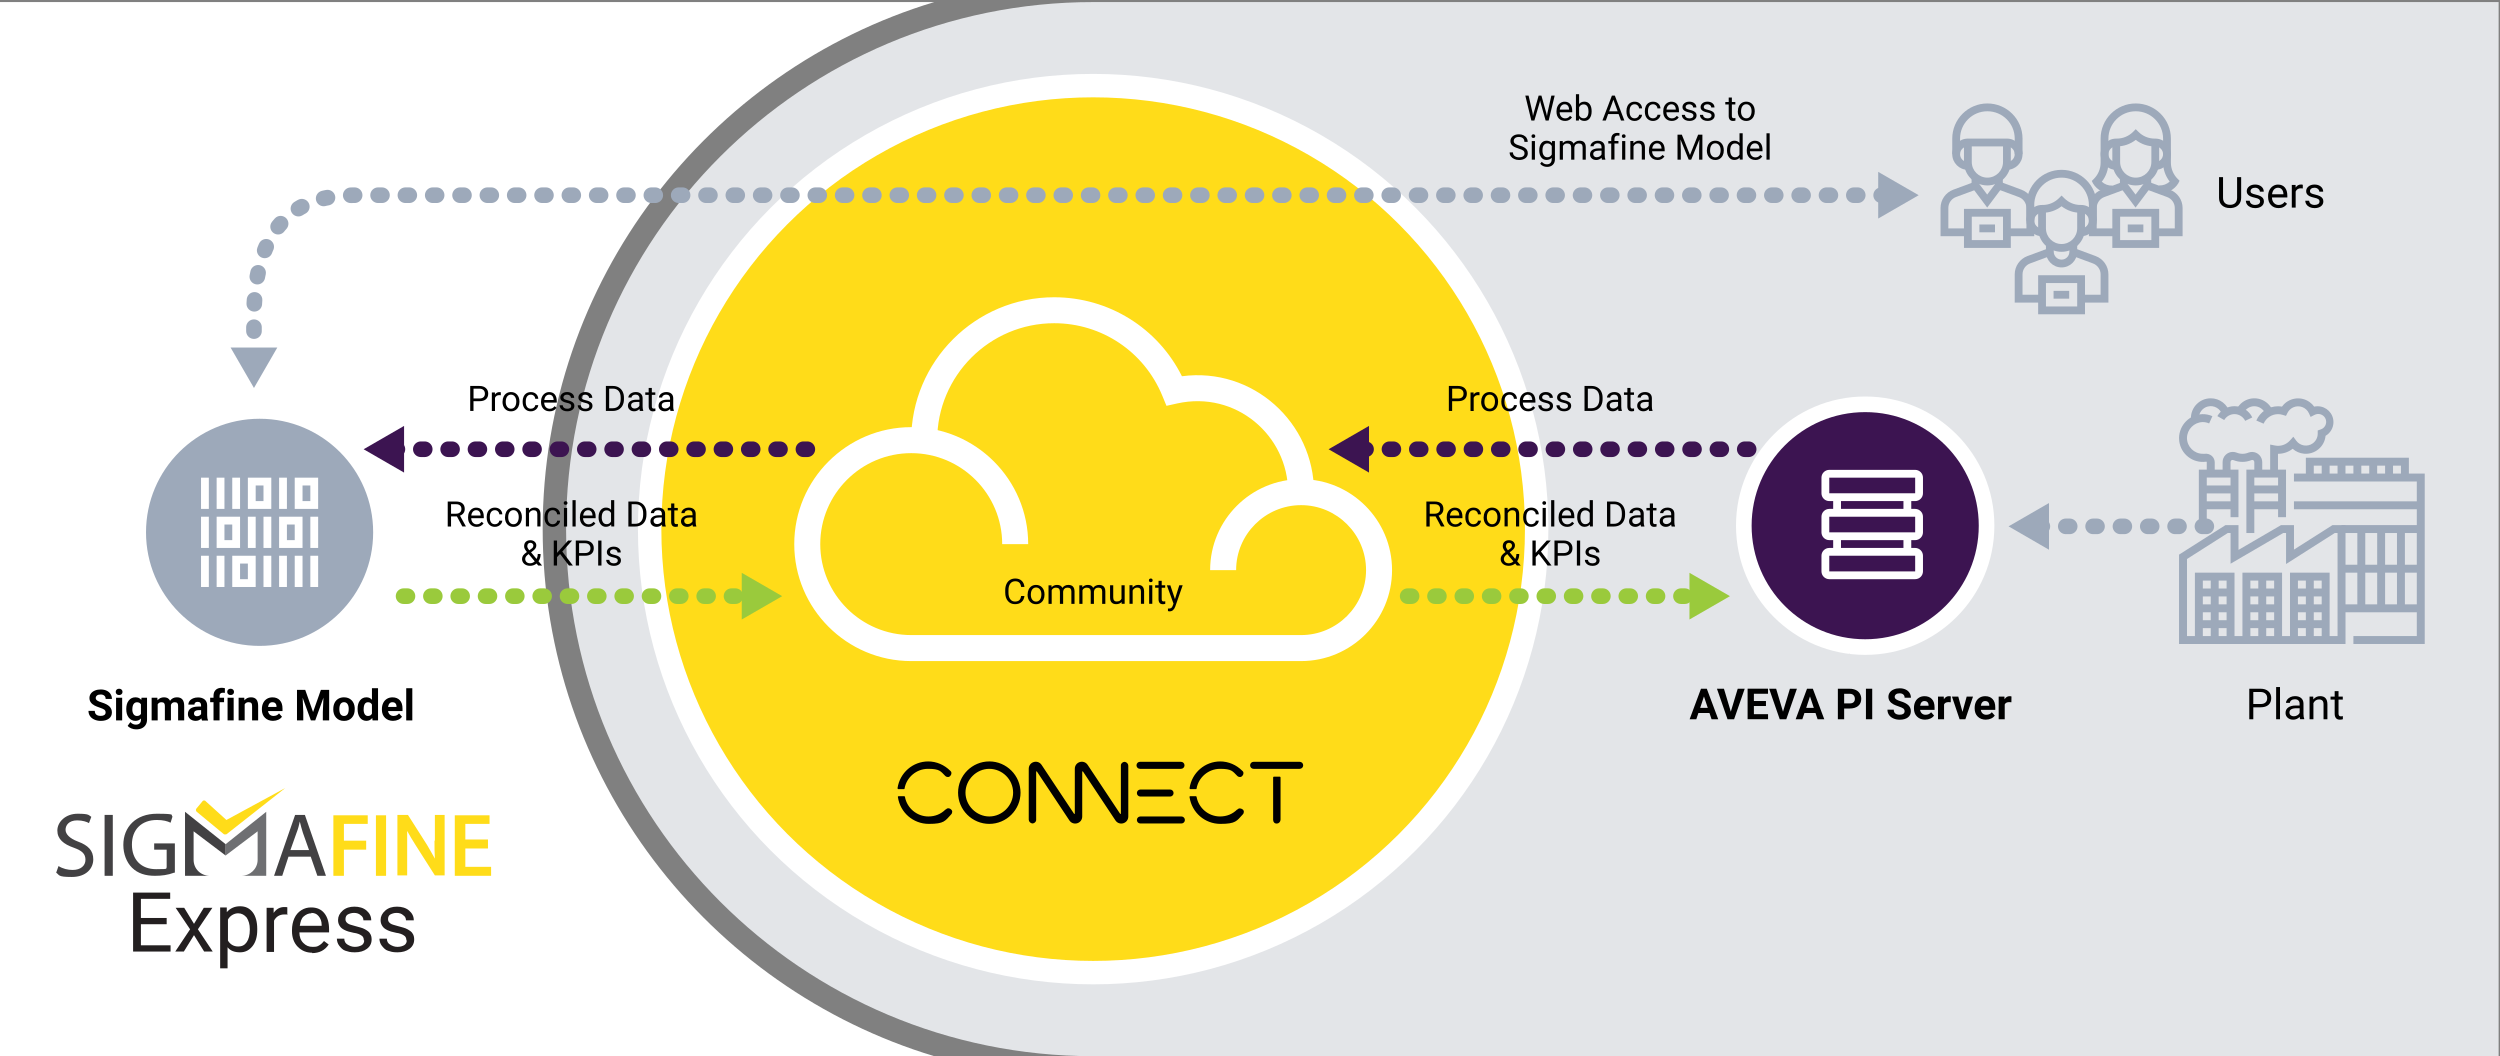 <?xml version="1.0" encoding="UTF-8"?>
<svg id="Layer_2" data-name="Layer 2" xmlns="http://www.w3.org/2000/svg" viewBox="0 0 640.35 270.53">
  <rect x="0" y="0" width="640.35" height="270.53" fill="#808080" stroke="none"/>
  <defs>
    <style>
      .cls-1, .cls-2, .cls-3, .cls-4, .cls-5 {
        stroke-width: 4px;
      }

      .cls-1, .cls-6, .cls-4 {
        stroke: #fff;
        stroke-miterlimit: 10;
      }

      .cls-1, .cls-7 {
        fill: #9da9ba;
      }

      .cls-2 {
        stroke: #3c1451;
      }

      .cls-2, .cls-8, .cls-3, .cls-5 {
        fill: none;
      }

      .cls-2, .cls-3, .cls-5 {
        stroke-dasharray: 1 6;
        stroke-linecap: round;
        stroke-linejoin: round;
      }

      .cls-9 {
        fill: #6e6f72;
      }

      .cls-10 {
        fill: #fff;
      }

      .cls-6 {
        stroke-width: 6px;
      }

      .cls-6, .cls-11 {
        fill: #ffdc19;
      }

      .cls-3 {
        stroke: #9da9ba;
      }

      .cls-12 {
        fill: #9aca3c;
      }

      .cls-13 {
        fill: #231f20;
      }

      .cls-14, .cls-4 {
        fill: #3c1451;
      }

      .cls-15 {
        fill: #e3e5e8;
        isolation: isolate;
      }

      .cls-16 {
        fill: #424143;
      }

      .cls-5 {
        stroke: #9aca3c;
      }
    </style>
  </defs>
  <g id="Layer_1" data-name="Layer 1">
    <path class="cls-10" d="M139,135.53c0-63.6,42.33-117.49,100.29-135H0v270h239.29c-57.96-17.51-100.29-71.4-100.29-135Z"/>
    <path class="cls-15" d="M280,.53c-74.6,0-135,60.4-135,135s60.4,135,135,135h360V.53h-360Z"/>
    <circle class="cls-6" cx="280" cy="135.53" r="113.6"/>
    <g>
      <path class="cls-2" d="M348.9,115.07h99.34q25.5,0,25.45,31.45v15.01"/>
      <polygon class="cls-14" points="350.66 121.05 340.3 115.07 350.66 109.09 350.66 121.05"/>
      <polygon class="cls-14" points="467.72 157.09 473.7 167.45 479.68 157.09 467.72 157.09"/>
    </g>
    <g id="Layer_1-2" data-name="Layer 1-2">
      <g id="Layer_1-21" data-name="Layer 1-21">
        <g id="Layer_2-2" data-name="Layer 2-2">
          <g id="Layer_1-21-2" data-name="Layer 1-21">
            <path class="cls-11" d="M58.09,213.63c-.1.1-.2.1-.4.1s-.3,0-.4-.1l-6.9-5.7c-.2-.2-.3-.5-.1-.8l1.5-1.8c.1-.2.3-.3.4-.3s.4,0,.5.2l5.3,4.8,15.1-8.2-15,11.8Z"/>
            <path class="cls-16" d="M14.99,221.83c1.1.7,2.4,1,3.6,1,2.1,0,3.3-1.1,3.3-2.6s-.8-2.3-3-3.1c-2.6-.9-4.2-2.2-4.2-4.4s2.1-4.3,5.2-4.3,2.8.4,3.5.8l-.6,1.6c-.5-.3-1.6-.7-3-.7-2.2,0-3,1.3-3,2.4s1,2.2,3.1,3c2.7,1,4,2.3,4,4.6s-1.8,4.5-5.5,4.5-3.1-.5-4-1.1l.6-1.7h0Z"/>
            <path class="cls-16" d="M28.89,208.73v15.6h-2.1v-15.6h2.1Z"/>
            <path class="cls-16" d="M44.59,223.53c-1.6.6-3.2.8-4.9.8-2.4,0-4.4-.6-5.9-2.1-1.3-1.3-2.2-3.4-2.2-5.8,0-4.6,3.2-8,8.6-8s3.3.4,4,.7l-.5,1.6c-.8-.4-1.9-.7-3.5-.7-3.9,0-6.4,2.4-6.4,6.3s2.4,6.3,6.2,6.3,2.2-.2,2.7-.4v-4.6h-3.2v-1.6h5.3v7.5h-.2Z"/>
            <path class="cls-16" d="M73.89,219.43l-1.6,4.9h-2.1l5.4-15.6h2.5l5.4,15.6h-2.2l-1.7-4.9h-5.7ZM79.19,217.83l-1.6-4.5c-.3-1-.6-2-.8-2.9h0c-.2.9-.4,1.8-.8,2.8l-1.6,4.5h4.8v.1Z"/>
            <polygon class="cls-11" points="85.39 224.33 88.09 224.33 88.09 217.63 93.79 217.63 93.79 215.33 88.09 215.33 88.09 211.03 94.19 211.03 94.19 208.83 85.39 208.83 85.39 224.33"/>
            <rect class="cls-11" x="96.29" y="208.83" width="2.6" height="15.5"/>
            <path class="cls-11" d="M111.29,215.33c0,1.6,0,3.1.1,4.6-.6-1-1.2-2.2-2-3.5l-4.9-7.7h-2.7v15.5h2.5v-11.4c.6,1.1,1.3,2.3,2.2,3.7l4.9,7.7h2.5v-15.5h-2.5v6.6h-.1Z"/>
            <polygon class="cls-11" points="119.19 222.03 119.19 217.33 124.99 217.33 124.99 215.03 119.19 215.03 119.19 211.03 125.39 211.03 125.39 208.83 116.49 208.83 116.49 224.33 125.79 224.33 125.79 222.03 119.19 222.03"/>
            <path class="cls-9" d="M57.79,216.23v2.9l8.2-6.2v7.3c0,2.3-1.9,4.1-4.2,4.1h6.4v-16.4l-10.4,8.3h0Z"/>
            <path class="cls-16" d="M49.59,220.23v-7.3l8.2,6.2v-2.9l-10.4-8.3v16.4h6.4c-2.4,0-4.2-1.8-4.2-4.1h0Z"/>
          </g>
        </g>
      </g>
      <g>
        <path class="cls-13" d="M42.69,236.73h-6.6v5.4h7.6v1.6h-9.6v-15.1h9.5v1.6h-7.5v4.9h6.6v1.6h0Z"/>
        <path class="cls-13" d="M49.69,236.63l2.5-4.1h2.2l-3.7,5.5,3.8,5.7h-2.2l-2.6-4.2-2.6,4.2h-2.2l3.8-5.7-3.7-5.5h2.2l2.5,4.1h0Z"/>
        <path class="cls-13" d="M65.89,238.23c0,1.7-.4,3.1-1.2,4.1s-1.8,1.6-3.2,1.6-2.5-.4-3.2-1.3v5.4h-1.9v-15.6h1.7v1.2c.9-1,2-1.5,3.4-1.5s2.4.5,3.2,1.5,1.2,2.5,1.2,4.3v.2h0v.1ZM63.99,238.03c0-1.3-.3-2.2-.8-3-.6-.7-1.3-1.1-2.2-1.1s-2,.5-2.6,1.6v5.4c.6,1,1.5,1.5,2.6,1.5s1.7-.4,2.2-1.1.8-1.8.8-3.2h0v-.1Z"/>
        <path class="cls-13" d="M73.79,234.23h-1c-1.2,0-2.1.6-2.6,1.6v8h-1.9v-11.3h1.8v1.3c.7-1,1.6-1.5,2.7-1.5s.7,0,.8.2v1.8h0l.2-.1Z"/>
        <path class="cls-13" d="M79.99,244.03c-1.5,0-2.7-.5-3.7-1.5s-1.5-2.4-1.5-4v-.3c0-1.1.2-2.1.6-3s1-1.6,1.8-2.1,1.6-.7,2.5-.7c1.5,0,2.6.5,3.4,1.5s1.2,2.4,1.2,4.1v.8h-7.6c0,1.1.3,2,1,2.7s1.4,1,2.4,1,1.2-.1,1.7-.4.9-.7,1.2-1.1l1.2.9c-1,1.5-2.4,2.2-4.3,2.2h0l.1-.1ZM79.79,233.93c-.8,0-1.4.3-2,.8s-.8,1.3-1,2.4h5.6v-.2c0-1-.3-1.7-.8-2.3s-1.1-.8-1.9-.8h0l.1.1Z"/>
        <path class="cls-13" d="M93.19,240.83c0-.5-.2-1-.6-1.2-.4-.3-1.1-.6-2-.7-1-.2-1.7-.4-2.3-.7s-1-.6-1.3-1.1-.4-.9-.4-1.5c0-.9.4-1.7,1.2-2.4s1.8-1,3-1,2.3.3,3.1,1,1.2,1.5,1.2,2.5h-2c0-.5-.2-1-.7-1.3-.4-.4-1-.6-1.7-.6s-1.2.2-1.6.4-.6.7-.6,1.2.2.8.6,1.1,1,.4,2,.7,1.7.4,2.4.8,1.1.7,1.3,1.1c.3.4.4,1,.4,1.5,0,1-.4,1.8-1.2,2.4s-1.8.9-3.1.9-1.7-.2-2.4-.4-1.2-.8-1.6-1.3-.6-1.2-.6-1.8h1.9c0,.7.3,1.2.8,1.5s1.1.6,1.9.6,1.3-.2,1.7-.4.7-.7.7-1.2h0s0,0,0,0l-.1-.1Z"/>
        <path class="cls-13" d="M104.09,240.83c0-.5-.2-1-.6-1.2-.4-.3-1.1-.6-2-.7-1-.2-1.7-.4-2.3-.7s-1-.6-1.3-1.1-.4-.9-.4-1.5c0-.9.4-1.7,1.2-2.4s1.8-1,3-1,2.3.3,3.1,1,1.2,1.5,1.2,2.5h-2c0-.5-.2-1-.7-1.3-.4-.4-1-.6-1.7-.6s-1.2.2-1.6.4-.6.7-.6,1.2.2.8.6,1.1,1,.4,2,.7,1.7.4,2.4.8,1.1.7,1.3,1.1c.3.4.4,1,.4,1.5,0,1-.4,1.8-1.2,2.4s-1.8.9-3.1.9-1.7-.2-2.4-.4-1.2-.8-1.6-1.3-.6-1.2-.6-1.8h1.9c0,.7.3,1.2.8,1.5s1.1.6,1.9.6,1.3-.2,1.7-.4.7-.7.7-1.2h0s0,0,0,0l-.1-.1Z"/>
      </g>
    </g>
    <path d="M316.9,207.33c-1.2,1.2-2.7,1.8-4.4,1.8-3,0-5.5-2.2-6-5,0-.1-.1-.2-.2-.2h-1.4c-.1,0-.3.1-.2.3.6,3.9,3.9,6.8,7.9,6.8s4.2-.8,5.7-2.4c.4-.4.4-1,0-1.3s-1-.4-1.3,0M312.6,195.03c-4,0-7.3,2.9-7.9,6.8,0,.1,0,.3.2.3h1.4c.1,0,.2,0,.2-.2.5-2.8,3-5,6-5s3.2.6,4.4,1.8c.4.4,1,.4,1.3,0,.4-.4.4-1,0-1.3-1.5-1.5-3.5-2.4-5.7-2.4M242.2,207.33c-1.2,1.2-2.7,1.8-4.4,1.8-3,0-5.5-2.2-6-5,0-.1-.1-.2-.2-.2h-1.4c-.1,0-.3.1-.2.3.6,3.9,3.9,6.8,7.9,6.8s4.2-.8,5.7-2.4c.4-.4.4-1,0-1.3-.4-.4-1-.4-1.3,0M237.8,195.03c-4,0-7.3,2.9-7.9,6.8,0,.1,0,.3.2.3h1.4c.1,0,.2,0,.2-.2.5-2.8,3-5,6-5s3.2.6,4.4,1.8c.4.4,1,.4,1.3,0,.4-.4.4-1,0-1.3-1.5-1.5-3.5-2.4-5.7-2.4M288.1,195.13c-.5,0-1,.4-1,.9v12.4s-.1.1-.2,0l-8.3-12.5c-1-1.5-3.3-.8-3.3,1v11.5s-.1.1-.2,0l-8.3-12.5c-1-1.5-3.3-.8-3.3,1v13c0,.5.4.9.9,1,.5,0,1-.4,1-.9v-12.4s.1-.1.2,0l8.3,12.5c1,1.5,3.3.8,3.3-1v-11.5s.1-.1.2,0l8.3,12.5c1,1.5,3.3.8,3.3-1v-13c0-.5-.4-.9-.9-1M259.5,203.03c0-3.4-2.8-6.1-6.1-6.1s-6.1,2.8-6.1,6.1,2.8,6.1,6.1,6.1,6.1-2.8,6.1-6.1M261.4,203.03c0,4.4-3.6,8-8,8s-8-3.6-8-8,3.6-8,8-8,8,3.6,8,8M327.7,198.93h-1.4c-.1,0-.2.1-.2.2v10.9c0,.5.4,1,1,.9.5,0,.9-.5.9-1v-10.8c0-.1-.1-.2-.2-.2M332.9,195.13h-11.8c-.5,0-.9.4-.9.9s.4.9.9.9h11.8c.5,0,.9-.4.9-.9s-.4-.9-.9-.9M292.1,204.03h7.6c.5,0,.9-.4.9-.9s-.4-.9-.9-.9h-7.6c-.5,0-.9.4-.9.9s.4.9.9.9M302.5,195.13h-10.5c-.5,0-.9.4-.9.9s.4.9.9.9h10.5c.5,0,.9-.4.9-.9s-.4-.9-.9-.9M303.5,210.03c0,.5-.4.9-.9.9h-10.5c-.5,0-.9-.4-.9-.9s.4-.9.9-.9h10.5c.5,0,.9.4.9.9"/>
    <g id="Layer_2-2" data-name="Layer 2">
      <g id="Layer_1-22" data-name="Layer 1-22">
        <path class="cls-4" d="M477.75,165.74c-17.17,0-31.09-13.92-31.09-31.09s13.92-31.09,31.09-31.09,31.09,13.92,31.09,31.09-13.92,31.09-31.09,31.09h0Z"/>
        <rect class="cls-8" x="429.55" y="84.35" width="100" height="100"/>
        <path class="cls-10" d="M490.55,148.35h-22c-1.1,0-2-.9-2-2v-4c0-1.1.9-2,2-2h22c1.1,0,2,.9,2,2v4c0,1.1-.9,2-2,2ZM468.55,142.35h0v4h22v-4h-22Z"/>
        <rect class="cls-10" x="487.55" y="137.35" width="2" height="4"/>
        <rect class="cls-10" x="469.55" y="137.35" width="2" height="4"/>
        <path class="cls-10" d="M490.55,138.35h-22c-1.1,0-2-.9-2-2v-4c0-1.1.9-2,2-2h22c1.1,0,2,.9,2,2v4c0,1.1-.9,2-2,2ZM468.55,132.35h0v4h22v-4h-22Z"/>
        <path class="cls-10" d="M490.55,128.35h-22c-1.1,0-2-.9-2-2v-4c0-1.1.9-2,2-2h22c1.1,0,2,.9,2,2v4c0,1.1-.9,2-2,2ZM468.55,122.35h0v4h22v-4h-22Z"/>
        <rect class="cls-10" x="487.55" y="127.35" width="2" height="4"/>
        <rect class="cls-10" x="469.55" y="127.35" width="2" height="4"/>
      </g>
    </g>
    <g id="Layer_2-3" data-name="Layer 2">
      <g id="Layer_1-22-2" data-name="Layer 1-22">
        <path class="cls-1" d="M66.49,167.44c-17.17,0-31.09-13.92-31.09-31.09s13.92-31.09,31.09-31.09,31.09,13.92,31.09,31.09-13.92,31.09-31.09,31.09h0Z"/>
        <rect class="cls-8" x="18.3" y="86.06" width="100" height="100"/>
      </g>
    </g>
    <g id="Layer_2-4" data-name="Layer 2">
      <g id="Layer_1-2-2" data-name="Layer 1-2">
        <rect class="cls-8" x="538.85" y="82.73" width="101.5" height="101.5"/>
        <path class="cls-7" d="M600.77,164.95h-42.63v-22.89l11.89-7.56h3.34v6.35l10.89-6.35h3.32v6.27l9.86-6.27h3.34v30.45ZM560.17,162.92h38.57v-26.39h-.72l-12.47,7.94v-7.94h-.74l-13.47,7.86v-7.86h-.72l-10.44,6.65v19.74Z"/>
        <polygon class="cls-7" points="584.53 163.93 582.5 163.93 582.5 148.71 576.41 148.71 576.41 163.93 574.38 163.93 574.38 146.68 584.53 146.68 584.53 163.93"/>
        <rect class="cls-7" x="578.44" y="147.69" width="2.03" height="16.24"/>
        <rect class="cls-7" x="575.39" y="150.74" width="8.12" height="2.03"/>
        <rect class="cls-7" x="575.39" y="154.8" width="8.12" height="2.03"/>
        <rect class="cls-7" x="575.39" y="158.86" width="8.12" height="2.03"/>
        <polygon class="cls-7" points="572.35 163.93 570.32 163.93 570.32 148.71 564.23 148.71 564.23 163.93 562.2 163.93 562.2 146.68 572.35 146.68 572.35 163.93"/>
        <rect class="cls-7" x="566.26" y="147.69" width="2.03" height="16.24"/>
        <rect class="cls-7" x="563.21" y="150.74" width="8.12" height="2.03"/>
        <rect class="cls-7" x="563.21" y="154.8" width="8.12" height="2.03"/>
        <rect class="cls-7" x="563.21" y="158.86" width="8.12" height="2.03"/>
        <polygon class="cls-7" points="596.71 163.93 594.68 163.93 594.68 148.71 588.59 148.71 588.59 163.93 586.56 163.93 586.56 146.68 596.71 146.68 596.71 163.93"/>
        <rect class="cls-7" x="590.62" y="147.69" width="2.03" height="16.24"/>
        <rect class="cls-7" x="587.57" y="150.74" width="8.12" height="2.03"/>
        <rect class="cls-7" x="587.57" y="154.8" width="8.12" height="2.03"/>
        <rect class="cls-7" x="587.57" y="158.86" width="8.12" height="2.03"/>
        <polygon class="cls-7" points="565.24 136.53 563.21 136.53 563.21 120.29 573.36 120.29 573.36 132.47 571.33 132.47 571.33 122.32 565.24 122.32 565.24 136.53"/>
        <rect class="cls-7" x="564.23" y="124.35" width="8.12" height="2.03"/>
        <rect class="cls-7" x="564.23" y="128.41" width="8.12" height="2.03"/>
        <polygon class="cls-7" points="577.42 136.53 575.39 136.53 575.39 120.29 585.54 120.29 585.54 132.47 583.51 132.47 583.51 122.32 577.42 122.32 577.42 136.53"/>
        <rect class="cls-7" x="576.41" y="124.35" width="8.12" height="2.03"/>
        <rect class="cls-7" x="576.41" y="128.41" width="8.12" height="2.03"/>
        <polygon class="cls-7" points="621.07 164.95 602.8 164.95 602.8 162.92 619.04 162.92 619.04 123.33 587.57 123.33 587.57 121.3 621.07 121.3 621.07 164.95"/>
        <rect class="cls-7" x="587.57" y="128.41" width="32.48" height="2.03"/>
        <rect class="cls-7" x="599.75" y="134.5" width="20.3" height="2.03"/>
        <rect class="cls-7" x="599.75" y="154.8" width="20.3" height="2.03"/>
        <rect class="cls-7" x="608.89" y="135.51" width="2.03" height="20.3"/>
        <rect class="cls-7" x="613.96" y="135.51" width="2.03" height="20.3"/>
        <rect class="cls-7" x="603.81" y="135.51" width="2.03" height="20.3"/>
        <rect class="cls-7" x="599.75" y="144.65" width="20.3" height="2.03"/>
        <polygon class="cls-7" points="617.01 122.32 614.98 122.32 614.98 119.27 592.65 119.27 592.65 122.32 590.62 122.32 590.62 117.24 617.01 117.24 617.01 122.32"/>
        <rect class="cls-7" x="594.68" y="118.26" width="2.03" height="4.06"/>
        <rect class="cls-7" x="598.74" y="118.26" width="2.03" height="4.06"/>
        <rect class="cls-7" x="602.8" y="118.26" width="2.03" height="4.06"/>
        <rect class="cls-7" x="606.86" y="118.26" width="2.03" height="4.06"/>
        <rect class="cls-7" x="610.92" y="118.26" width="2.03" height="4.06"/>
        <path class="cls-7" d="M561.34,108.36c-.11-.41-.16-.84-.16-1.27,0-2.8,2.28-5.07,5.08-5.07,2.31,0,4.33,1.56,4.91,3.8l-1.96.51c-.41-1.63-2.06-2.62-3.69-2.21-1.36.34-2.31,1.57-2.3,2.98,0,.26.03.51.09.76l-1.96.51Z"/>
        <path class="cls-7" d="M580.37,106.33c-.37-1.37-1.63-2.31-3.04-2.28-1.05.04-2,.61-2.53,1.52l-1.76-1.01c1.4-2.43,4.51-3.26,6.93-1.85,1.18.68,2.03,1.81,2.37,3.12l-1.98.51Z"/>
        <path class="cls-7" d="M579.45,121.3h-2.03v-2.94c0-.19-.09-.38-.25-.49-.16-.09-.36-.09-.53,0-1.45.58-3.07.58-4.53,0-.16-.09-.36-.09-.53,0-.16.11-.25.29-.25.49v2.94h-2.03v-2.94c0-1.44,1.17-2.61,2.61-2.61.33,0,.66.06.97.18.97.41,2.07.41,3.04,0,1.35-.51,2.85.17,3.36,1.52.11.29.17.6.17.91v2.94Z"/>
        <path class="cls-7" d="M567.27,121.3h-2.03v-2.9c0-.05-.02-.1-.06-.13-.06-.03-.14-.03-.2,0-3.34.41-6.38-1.95-6.79-5.29-.03-.27-.05-.54-.05-.81.05-3.29,2.66-5.96,5.95-6.09.89-.02,1.77.15,2.59.52l-.83,1.86c-.53-.24-1.12-.36-1.71-.35-2.19.09-3.93,1.87-3.97,4.06,0,2.24,1.82,4.06,4.06,4.06.17.01.33.01.5,0,.65-.08,1.31.12,1.81.55.46.41.73,1,.74,1.62v2.9Z"/>
        <path class="cls-7" d="M575.08,107.81c-.5-1.05-1.56-1.73-2.73-1.74-1.09,0-2.09.58-2.64,1.52l-1.76-1.01c.91-1.57,2.58-2.54,4.39-2.54,1.95,0,3.72,1.13,4.56,2.88l-1.83.88Z"/>
        <path class="cls-7" d="M583.51,121.3h-2.03v-7.43l1.22.24c1.42.29,2.89-.2,3.86-1.29l.85-.96.74,1.01c.99,1.36,2.89,1.67,4.25.68.77-.56,1.24-1.45,1.26-2.41v-.88l.72-.25c1.07-.32,1.68-1.45,1.36-2.53-.32-1.07-1.45-1.68-2.53-1.36-.15.04-.29.11-.43.18l-.94.49-.44-.96c-.71-1.52-2.52-2.18-4.05-1.47-.62.29-1.13.78-1.43,1.39l-.39.77-.82-.25c-.39-.13-.8-.19-1.21-.19-1.61,0-3.06.96-3.7,2.44l-1.87-.81c.97-2.22,3.15-3.65,5.57-3.65.34,0,.68.03,1.01.09,1.64-2.28,4.81-2.79,7.08-1.16.45.32.84.71,1.16,1.16.29-.06.59-.09.89-.09,2.24,0,4.06,1.82,4.05,4.07,0,1.44-.77,2.78-2.02,3.5-.26,2.79-2.74,4.84-5.53,4.58-1.08-.1-2.09-.54-2.9-1.26-1.07.84-2.39,1.29-3.76,1.29v5.07Z"/>
      </g>
    </g>
    <g>
      <path d="M437.86,182.62h-2.83l-.54,1.61h-1.71l2.91-7.82h1.49l2.93,7.82h-1.71l-.54-1.61ZM435.47,181.32h1.96l-.98-2.93-.97,2.93Z"/>
      <path d="M443.33,182.29l1.77-5.88h1.79l-2.72,7.82h-1.68l-2.71-7.82h1.79l1.76,5.88Z"/>
      <path d="M452.33,180.84h-3.09v2.09h3.63v1.29h-5.24v-7.82h5.23v1.3h-3.62v1.86h3.09v1.26Z"/>
      <path d="M456.7,182.29l1.77-5.88h1.79l-2.72,7.82h-1.68l-2.71-7.82h1.79l1.76,5.88Z"/>
      <path d="M465.02,182.62h-2.83l-.54,1.61h-1.71l2.91-7.82h1.49l2.93,7.82h-1.71l-.54-1.61ZM462.63,181.32h1.96l-.98-2.93-.97,2.93Z"/>
      <path d="M472.36,181.48v2.76h-1.61v-7.82h3.05c.59,0,1.1.11,1.55.32.45.21.79.52,1.03.92.24.4.36.85.36,1.35,0,.77-.26,1.37-.79,1.81s-1.25.66-2.18.66h-1.41ZM472.36,180.17h1.44c.43,0,.75-.1.97-.3.22-.2.34-.49.34-.86s-.11-.69-.34-.93c-.22-.24-.54-.36-.93-.37h-1.48v2.46Z"/>
      <path d="M479.55,184.23h-1.61v-7.82h1.61v7.82Z"/>
      <path d="M487.84,182.18c0-.3-.11-.54-.32-.7s-.6-.33-1.16-.52-1-.36-1.33-.53c-.89-.48-1.33-1.13-1.33-1.94,0-.42.12-.8.36-1.13.24-.33.58-.59,1.03-.78.45-.19.95-.28,1.5-.28s1.06.1,1.49.3c.44.2.78.49,1.02.86.24.37.36.79.36,1.26h-1.61c0-.36-.11-.64-.34-.83-.22-.2-.54-.3-.95-.3s-.7.08-.92.25c-.22.17-.33.39-.33.66,0,.25.13.47.38.64s.63.33,1.13.48c.92.28,1.58.62,2,1.03.42.41.63.92.63,1.53,0,.68-.26,1.21-.77,1.59-.51.38-1.2.58-2.07.58-.6,0-1.15-.11-1.64-.33-.49-.22-.87-.52-1.13-.91-.26-.38-.39-.83-.39-1.33h1.62c0,.86.52,1.29,1.55,1.29.38,0,.68-.08.9-.23.21-.16.32-.37.32-.65Z"/>
      <path d="M493.12,184.34c-.85,0-1.55-.26-2.08-.78-.54-.52-.8-1.22-.8-2.09v-.15c0-.58.11-1.11.34-1.57.23-.46.55-.81.96-1.06.41-.25.89-.37,1.42-.37.79,0,1.42.25,1.88.75.46.5.68,1.21.68,2.13v.63h-3.7c.05.38.2.68.45.91.25.23.57.34.96.34.6,0,1.07-.22,1.4-.65l.76.85c-.23.33-.55.59-.95.77-.4.18-.84.28-1.32.28ZM492.94,179.56c-.31,0-.56.1-.75.31-.19.21-.31.51-.37.9h2.16v-.12c0-.35-.1-.61-.28-.8-.18-.19-.43-.28-.76-.28Z"/>
      <path d="M499.66,179.88c-.21-.03-.4-.04-.56-.04-.59,0-.97.2-1.15.6v3.8h-1.55v-5.81h1.47l.04.69c.31-.53.74-.8,1.29-.8.17,0,.33.02.48.07l-.02,1.49Z"/>
      <path d="M502.67,182.34l1.08-3.92h1.62l-1.96,5.81h-1.48l-1.96-5.81h1.62l1.08,3.92Z"/>
      <path d="M508.67,184.34c-.85,0-1.55-.26-2.08-.78-.54-.52-.8-1.22-.8-2.09v-.15c0-.58.11-1.11.34-1.57.23-.46.55-.81.96-1.06.41-.25.89-.37,1.42-.37.79,0,1.42.25,1.88.75.46.5.68,1.21.68,2.13v.63h-3.7c.05.38.2.68.45.91.25.23.57.34.96.34.6,0,1.07-.22,1.4-.65l.76.85c-.23.33-.55.59-.95.77-.4.18-.84.28-1.32.28ZM508.49,179.56c-.31,0-.56.1-.75.31-.19.21-.31.51-.37.9h2.16v-.12c0-.35-.1-.61-.28-.8-.18-.19-.43-.28-.76-.28Z"/>
      <path d="M515.2,179.88c-.21-.03-.4-.04-.56-.04-.59,0-.97.2-1.15.6v3.8h-1.55v-5.81h1.47l.04.69c.31-.53.74-.8,1.29-.8.17,0,.33.02.48.07l-.02,1.49Z"/>
    </g>
    <g>
      <path d="M577.16,181.17v3.06h-1.03v-7.82h2.88c.86,0,1.53.22,2.01.66.49.44.73,1.01.73,1.73,0,.76-.24,1.34-.71,1.75s-1.15.62-2.04.62h-1.84ZM577.16,180.33h1.85c.55,0,.97-.13,1.27-.39s.44-.64.44-1.13-.15-.84-.44-1.12c-.29-.28-.7-.43-1.21-.44h-1.91v3.07Z"/>
      <path d="M584,184.23h-.99v-8.25h.99v8.25Z"/>
      <path d="M589.17,184.23c-.06-.12-.1-.32-.14-.61-.46.48-1.01.72-1.65.72-.57,0-1.04-.16-1.41-.49s-.55-.74-.55-1.23c0-.61.23-1.08.69-1.41s1.11-.5,1.94-.5h.97v-.46c0-.35-.1-.62-.31-.83-.21-.21-.51-.31-.92-.31-.35,0-.65.09-.89.27-.24.18-.36.4-.36.65h-1c0-.29.1-.57.31-.84s.49-.48.84-.64c.35-.16.74-.24,1.16-.24.67,0,1.19.17,1.57.5s.58.8.59,1.38v2.67c0,.53.07.96.2,1.27v.09h-1.04ZM587.53,183.47c.31,0,.61-.08.89-.24s.48-.37.61-.63v-1.19h-.78c-1.22,0-1.83.36-1.83,1.07,0,.31.1.55.31.73.21.17.47.26.8.26Z"/>
      <path d="M592.51,178.42l.03.73c.44-.56,1.02-.84,1.74-.84,1.23,0,1.85.69,1.86,2.08v3.84h-.99v-3.85c0-.42-.1-.73-.29-.93-.19-.2-.48-.3-.88-.3-.32,0-.61.09-.85.26-.24.17-.43.4-.57.68v4.14h-.99v-5.81h.94Z"/>
      <path d="M598.99,177.01v1.41h1.09v.77h-1.09v3.61c0,.23.05.41.15.52.1.12.26.17.49.17.11,0,.27-.02.47-.06v.8c-.26.07-.52.11-.76.11-.44,0-.78-.13-1-.4-.23-.27-.34-.65-.34-1.14v-3.6h-1.06v-.77h1.06v-1.41h.99Z"/>
    </g>
    <g>
      <path d="M371.95,102.76v2.5h-.84v-6.4h2.36c.7,0,1.25.18,1.65.54.4.36.6.83.6,1.42,0,.62-.19,1.1-.58,1.44-.39.34-.94.5-1.67.5h-1.51ZM371.95,102.07h1.52c.45,0,.8-.11,1.04-.32.24-.21.36-.52.36-.92,0-.38-.12-.69-.36-.92s-.57-.35-.99-.36h-1.56v2.51Z"/>
      <path d="M378.96,101.24c-.12-.02-.26-.03-.4-.03-.53,0-.9.23-1.09.68v3.38h-.81v-4.75h.79v.55c.28-.42.66-.64,1.15-.64.16,0,.28.02.36.06v.76Z"/>
      <path d="M379.4,102.84c0-.47.09-.88.27-1.26.18-.37.44-.66.76-.86.33-.2.7-.3,1.12-.3.65,0,1.17.22,1.57.67.4.45.6,1.04.6,1.79v.06c0,.46-.09.88-.27,1.25-.18.37-.43.65-.76.86-.33.21-.71.31-1.14.31-.64,0-1.17-.22-1.57-.67-.4-.45-.6-1.04-.6-1.78v-.06ZM380.22,102.94c0,.53.12.95.37,1.27.25.32.57.48.98.48s.74-.16.98-.49c.24-.32.37-.78.37-1.36,0-.52-.12-.94-.37-1.27-.25-.32-.58-.49-.99-.49s-.73.16-.97.48-.37.78-.37,1.37Z"/>
      <path d="M386.66,104.69c.29,0,.54-.09.76-.26.22-.18.34-.4.36-.66h.77c-.01.27-.11.53-.28.78s-.4.44-.69.59c-.29.15-.59.22-.92.22-.65,0-1.16-.22-1.54-.65-.38-.43-.57-1.02-.57-1.77v-.14c0-.46.08-.87.25-1.23s.41-.64.73-.84c.32-.2.69-.3,1.13-.3.53,0,.98.16,1.33.48.35.32.54.73.56,1.24h-.77c-.02-.31-.14-.56-.35-.76-.21-.2-.47-.3-.78-.3-.41,0-.73.15-.96.45-.23.3-.34.73-.34,1.29v.15c0,.55.11.97.34,1.27s.55.44.97.44Z"/>
      <path d="M391.43,105.35c-.64,0-1.17-.21-1.57-.63s-.61-.99-.61-1.7v-.15c0-.47.09-.89.27-1.26.18-.37.43-.66.76-.87.32-.21.67-.31,1.05-.31.62,0,1.1.2,1.44.61s.51.99.51,1.75v.34h-3.22c.01.47.15.85.41,1.14.26.29.6.43,1,.43.29,0,.53-.06.73-.18s.37-.27.52-.47l.5.39c-.4.61-1,.92-1.79.92ZM391.33,101.09c-.33,0-.6.12-.83.36s-.36.57-.41,1h2.38v-.06c-.02-.41-.13-.73-.33-.96s-.47-.34-.81-.34Z"/>
      <path d="M397,104c0-.22-.08-.39-.25-.51-.17-.12-.45-.23-.87-.31-.41-.09-.74-.19-.98-.32-.24-.12-.42-.27-.54-.44-.12-.17-.17-.37-.17-.61,0-.39.17-.72.49-.99.33-.27.75-.4,1.26-.4.54,0,.98.14,1.31.42.34.28.5.63.5,1.07h-.82c0-.22-.09-.41-.28-.58-.19-.16-.43-.24-.71-.24s-.53.06-.69.19-.25.3-.25.51c0,.2.08.34.23.44s.44.19.84.29c.41.09.73.2.99.33s.44.28.56.45c.12.18.18.39.18.65,0,.42-.17.77-.51,1.02-.34.26-.78.38-1.32.38-.38,0-.72-.07-1.01-.2s-.52-.32-.69-.56c-.17-.24-.25-.5-.25-.78h.81c.01.27.12.49.33.65.2.16.47.24.81.24.31,0,.55-.06.74-.19.19-.12.28-.29.28-.5Z"/>
      <path d="M401.64,104c0-.22-.08-.39-.25-.51-.17-.12-.45-.23-.87-.31-.41-.09-.74-.19-.98-.32-.24-.12-.42-.27-.54-.44-.12-.17-.17-.37-.17-.61,0-.39.17-.72.49-.99.33-.27.75-.4,1.26-.4.54,0,.98.14,1.31.42.34.28.5.63.5,1.07h-.82c0-.22-.09-.41-.28-.58-.19-.16-.43-.24-.71-.24s-.53.06-.69.19-.25.3-.25.51c0,.2.08.34.23.44s.44.19.84.29c.41.09.73.2.99.33s.44.28.56.45c.12.18.18.39.18.65,0,.42-.17.77-.51,1.02-.34.26-.78.38-1.32.38-.38,0-.72-.07-1.01-.2s-.52-.32-.69-.56c-.17-.24-.25-.5-.25-.78h.81c.01.27.12.49.33.65.2.16.47.24.81.24.31,0,.55-.06.74-.19.19-.12.28-.29.28-.5Z"/>
      <path d="M405.86,105.26v-6.4h1.81c.56,0,1.05.12,1.48.37s.76.6.99,1.05c.23.45.35.98.35,1.56v.41c0,.6-.12,1.13-.35,1.59-.23.45-.57.8-1,1.05-.43.24-.94.37-1.51.37h-1.77ZM406.71,99.55v5.02h.89c.65,0,1.16-.2,1.52-.61.36-.4.54-.98.54-1.73v-.37c0-.73-.17-1.29-.51-1.7-.34-.4-.83-.61-1.45-.61h-.98Z"/>
      <path d="M414.57,105.26c-.05-.09-.08-.26-.11-.5-.38.39-.83.59-1.35.59-.47,0-.85-.13-1.15-.4-.3-.27-.45-.6-.45-1.01,0-.5.19-.88.57-1.15.38-.27.91-.41,1.59-.41h.79v-.37c0-.28-.09-.51-.26-.68-.17-.17-.42-.25-.75-.25-.29,0-.53.07-.73.22s-.29.32-.29.53h-.82c0-.24.08-.47.25-.69.17-.22.4-.4.69-.53.29-.13.61-.19.95-.19.55,0,.98.14,1.29.41s.47.65.48,1.13v2.19c0,.44.06.78.17,1.04v.07h-.85ZM413.22,104.64c.26,0,.5-.07.73-.2s.39-.3.5-.51v-.98h-.64c-1,0-1.49.29-1.49.87,0,.25.08.45.25.6s.39.22.65.22Z"/>
      <path d="M417.64,99.36v1.15h.89v.63h-.89v2.95c0,.19.04.33.12.43s.21.14.4.14c.09,0,.22-.02.39-.05v.66c-.21.06-.42.09-.62.09-.36,0-.64-.11-.82-.33-.18-.22-.28-.53-.28-.94v-2.95h-.87v-.63h.87v-1.15h.81Z"/>
      <path d="M422.41,105.26c-.05-.09-.08-.26-.11-.5-.38.39-.83.59-1.35.59-.47,0-.85-.13-1.15-.4-.3-.27-.45-.6-.45-1.01,0-.5.19-.88.57-1.15.38-.27.91-.41,1.59-.41h.79v-.37c0-.28-.09-.51-.26-.68-.17-.17-.42-.25-.75-.25-.29,0-.53.07-.73.22s-.29.32-.29.53h-.82c0-.24.08-.47.25-.69.17-.22.4-.4.69-.53.29-.13.61-.19.95-.19.55,0,.98.14,1.29.41s.47.65.48,1.13v2.19c0,.44.06.78.17,1.04v.07h-.85ZM421.06,104.64c.26,0,.5-.07.73-.2s.39-.3.5-.51v-.98h-.64c-1,0-1.49.29-1.49.87,0,.25.08.45.25.6s.39.22.65.22Z"/>
    </g>
    <g>
      <path d="M121.28,102.76v2.5h-.84v-6.4h2.36c.7,0,1.25.18,1.65.54.4.36.6.83.6,1.42,0,.62-.19,1.1-.58,1.44-.39.34-.94.5-1.67.5h-1.51ZM121.28,102.07h1.52c.45,0,.8-.11,1.04-.32.24-.21.36-.52.36-.92,0-.38-.12-.69-.36-.92s-.57-.35-.99-.36h-1.56v2.51Z"/>
      <path d="M128.28,101.24c-.12-.02-.26-.03-.4-.03-.53,0-.9.23-1.09.68v3.38h-.81v-4.75h.79v.55c.28-.42.66-.64,1.15-.64.16,0,.28.02.36.06v.76Z"/>
      <path d="M128.73,102.84c0-.47.09-.88.27-1.26.18-.37.44-.66.76-.86.33-.2.7-.3,1.12-.3.65,0,1.17.22,1.57.67.4.45.6,1.04.6,1.79v.06c0,.46-.09.88-.27,1.25-.18.37-.43.65-.76.86-.33.21-.71.31-1.14.31-.64,0-1.17-.22-1.57-.67-.4-.45-.6-1.04-.6-1.78v-.06ZM129.54,102.94c0,.53.12.95.37,1.27.25.32.57.48.98.48s.74-.16.98-.49c.24-.32.37-.78.37-1.36,0-.52-.12-.94-.37-1.27-.25-.32-.58-.49-.99-.49s-.73.16-.97.48-.37.78-.37,1.37Z"/>
      <path d="M135.98,104.69c.29,0,.54-.09.76-.26.22-.18.34-.4.36-.66h.77c-.01.27-.11.53-.28.78s-.4.44-.69.59c-.29.15-.59.22-.92.22-.65,0-1.16-.22-1.54-.65-.38-.43-.57-1.02-.57-1.77v-.14c0-.46.08-.87.25-1.23s.41-.64.73-.84c.32-.2.69-.3,1.13-.3.53,0,.98.16,1.33.48.35.32.54.73.56,1.24h-.77c-.02-.31-.14-.56-.35-.76-.21-.2-.47-.3-.78-.3-.41,0-.73.15-.96.45-.23.3-.34.73-.34,1.29v.15c0,.55.11.97.34,1.27s.55.44.97.44Z"/>
      <path d="M140.76,105.35c-.64,0-1.17-.21-1.57-.63s-.61-.99-.61-1.7v-.15c0-.47.09-.89.27-1.26.18-.37.43-.66.76-.87.32-.21.67-.31,1.05-.31.62,0,1.1.2,1.44.61s.51.99.51,1.75v.34h-3.22c.01.47.15.85.41,1.14.26.29.6.43,1,.43.29,0,.53-.06.73-.18s.37-.27.52-.47l.5.39c-.4.61-1,.92-1.79.92ZM140.66,101.09c-.33,0-.6.12-.83.36s-.36.57-.41,1h2.38v-.06c-.02-.41-.13-.73-.33-.96s-.47-.34-.81-.34Z"/>
      <path d="M146.32,104c0-.22-.08-.39-.25-.51-.17-.12-.45-.23-.87-.31-.41-.09-.74-.19-.98-.32-.24-.12-.42-.27-.54-.44-.12-.17-.17-.37-.17-.61,0-.39.17-.72.49-.99.33-.27.75-.4,1.26-.4.54,0,.98.14,1.31.42.34.28.5.63.5,1.07h-.82c0-.22-.09-.41-.28-.58-.19-.16-.43-.24-.71-.24s-.53.06-.69.19-.25.3-.25.51c0,.2.08.34.23.44s.44.19.84.29c.41.09.73.2.99.33s.44.28.56.45c.12.18.18.39.18.65,0,.42-.17.77-.51,1.02-.34.26-.78.38-1.32.38-.38,0-.72-.07-1.01-.2s-.52-.32-.69-.56c-.17-.24-.25-.5-.25-.78h.81c.01.27.12.49.33.65.2.16.47.24.81.24.31,0,.55-.06.74-.19.19-.12.28-.29.28-.5Z"/>
      <path d="M150.96,104c0-.22-.08-.39-.25-.51-.17-.12-.45-.23-.87-.31-.41-.09-.74-.19-.98-.32-.24-.12-.42-.27-.54-.44-.12-.17-.17-.37-.17-.61,0-.39.17-.72.49-.99.33-.27.75-.4,1.26-.4.54,0,.98.14,1.31.42.34.28.5.63.5,1.07h-.82c0-.22-.09-.41-.28-.58-.19-.16-.43-.24-.71-.24s-.53.06-.69.19-.25.3-.25.51c0,.2.08.34.23.44s.44.19.84.29c.41.09.73.2.99.33s.44.28.56.45c.12.18.18.39.18.65,0,.42-.17.77-.51,1.02-.34.26-.78.38-1.32.38-.38,0-.72-.07-1.01-.2s-.52-.32-.69-.56c-.17-.24-.25-.5-.25-.78h.81c.01.27.12.49.33.65.2.16.47.24.81.24.31,0,.55-.06.74-.19.19-.12.28-.29.28-.5Z"/>
      <path d="M155.19,105.26v-6.4h1.81c.56,0,1.05.12,1.48.37s.76.6.99,1.05c.23.45.35.98.35,1.56v.41c0,.6-.12,1.13-.35,1.59-.23.45-.57.8-1,1.05-.43.24-.94.37-1.51.37h-1.77ZM156.03,99.55v5.02h.89c.65,0,1.16-.2,1.52-.61.36-.4.54-.98.54-1.73v-.37c0-.73-.17-1.29-.51-1.7-.34-.4-.83-.61-1.45-.61h-.98Z"/>
      <path d="M163.9,105.26c-.05-.09-.08-.26-.11-.5-.38.39-.83.59-1.35.59-.47,0-.85-.13-1.15-.4-.3-.27-.45-.6-.45-1.01,0-.5.19-.88.57-1.15.38-.27.91-.41,1.59-.41h.79v-.37c0-.28-.09-.51-.26-.68-.17-.17-.42-.25-.75-.25-.29,0-.53.07-.73.22s-.29.32-.29.53h-.82c0-.24.08-.47.25-.69.17-.22.4-.4.69-.53.29-.13.61-.19.95-.19.55,0,.98.14,1.29.41s.47.65.48,1.13v2.19c0,.44.06.78.17,1.04v.07h-.85ZM162.55,104.64c.26,0,.5-.07.73-.2s.39-.3.5-.51v-.98h-.64c-1,0-1.49.29-1.49.87,0,.25.08.45.25.6s.39.22.65.22Z"/>
      <path d="M166.96,99.36v1.15h.89v.63h-.89v2.95c0,.19.04.33.12.43s.21.14.4.14c.09,0,.22-.02.39-.05v.66c-.21.06-.42.09-.62.09-.36,0-.64-.11-.82-.33-.18-.22-.28-.53-.28-.94v-2.95h-.87v-.63h.87v-1.15h.81Z"/>
      <path d="M171.74,105.26c-.05-.09-.08-.26-.11-.5-.38.39-.83.59-1.35.59-.47,0-.85-.13-1.15-.4-.3-.27-.45-.6-.45-1.01,0-.5.19-.88.57-1.15.38-.27.91-.41,1.59-.41h.79v-.37c0-.28-.09-.51-.26-.68-.17-.17-.42-.25-.75-.25-.29,0-.53.07-.73.22s-.29.32-.29.53h-.82c0-.24.08-.47.25-.69.17-.22.4-.4.69-.53.29-.13.61-.19.95-.19.55,0,.98.14,1.29.41s.47.65.48,1.13v2.19c0,.44.06.78.17,1.04v.07h-.85ZM170.39,104.64c.26,0,.5-.07.73-.2s.39-.3.5-.51v-.98h-.64c-1,0-1.49.29-1.49.87,0,.25.08.45.25.6s.39.22.65.22Z"/>
    </g>
    <g>
      <path d="M262.41,152.63c-.08.68-.33,1.2-.75,1.57-.42.37-.98.55-1.68.55-.76,0-1.36-.27-1.82-.81-.46-.54-.68-1.27-.68-2.17v-.62c0-.59.11-1.12.32-1.57.21-.45.51-.8.9-1.04.39-.24.84-.36,1.35-.36.68,0,1.22.19,1.63.57.41.38.65.9.72,1.58h-.85c-.07-.51-.23-.88-.48-1.11-.24-.23-.59-.34-1.03-.34-.54,0-.96.2-1.27.6-.31.4-.46.97-.46,1.7v.62c0,.69.14,1.25.44,1.66.29.41.7.62,1.22.62.47,0,.83-.11,1.08-.32.25-.21.42-.58.5-1.11h.85Z"/>
      <path d="M263.22,152.24c0-.47.09-.88.27-1.26.18-.37.44-.66.76-.86.33-.2.7-.3,1.12-.3.65,0,1.17.22,1.57.67.4.45.6,1.04.6,1.79v.06c0,.46-.09.88-.27,1.25-.18.37-.43.65-.76.86-.33.21-.71.31-1.14.31-.64,0-1.17-.22-1.57-.67-.4-.45-.6-1.04-.6-1.78v-.06ZM264.04,152.34c0,.53.12.95.37,1.27.25.32.57.48.98.48s.74-.16.98-.49c.24-.32.37-.78.37-1.36,0-.52-.12-.94-.37-1.27-.25-.32-.58-.49-.99-.49s-.73.16-.97.48-.37.78-.37,1.37Z"/>
      <path d="M269.33,149.91l.02.53c.35-.41.82-.62,1.41-.62.67,0,1.12.25,1.36.76.16-.23.36-.41.62-.55.25-.14.55-.21.9-.21,1.04,0,1.57.55,1.59,1.66v3.19h-.81v-3.14c0-.34-.08-.59-.23-.76-.16-.17-.42-.25-.78-.25-.3,0-.55.09-.75.27-.2.18-.31.42-.35.73v3.16h-.82v-3.12c0-.69-.34-1.04-1.02-1.04-.53,0-.9.23-1.09.68v3.47h-.81v-4.75h.77Z"/>
      <path d="M277.22,149.91l.02.53c.35-.41.82-.62,1.41-.62.67,0,1.12.25,1.36.76.16-.23.36-.41.62-.55.25-.14.55-.21.9-.21,1.04,0,1.57.55,1.59,1.66v3.19h-.81v-3.14c0-.34-.08-.59-.23-.76-.16-.17-.42-.25-.78-.25-.3,0-.55.09-.75.27-.2.18-.31.42-.35.73v3.16h-.82v-3.12c0-.69-.34-1.04-1.02-1.04-.53,0-.9.23-1.09.68v3.47h-.81v-4.75h.77Z"/>
      <path d="M287.28,154.19c-.32.37-.78.56-1.39.56-.51,0-.89-.15-1.16-.44-.27-.29-.4-.73-.4-1.31v-3.09h.81v3.07c0,.72.29,1.08.88,1.08.62,0,1.03-.23,1.24-.69v-3.46h.81v4.75h-.77l-.02-.47Z"/>
      <path d="M290.08,149.91l.03.6c.36-.46.84-.69,1.42-.69,1,0,1.51.57,1.52,1.7v3.14h-.81v-3.15c0-.34-.08-.6-.24-.76-.15-.16-.39-.25-.72-.25-.26,0-.5.07-.69.21-.2.14-.36.33-.47.55v3.39h-.81v-4.75h.77Z"/>
      <path d="M294.28,148.65c0-.13.04-.24.12-.33.08-.09.2-.14.36-.14s.28.04.36.14.12.2.12.33-.04.24-.12.33-.2.13-.36.13-.28-.04-.36-.13c-.08-.09-.12-.2-.12-.33ZM295.15,154.66h-.81v-4.75h.81v4.75Z"/>
      <path d="M297.56,148.76v1.15h.89v.63h-.89v2.95c0,.19.04.33.12.43.08.09.21.14.4.14.09,0,.22-.02.39-.05v.66c-.21.06-.42.09-.62.09-.36,0-.64-.11-.82-.33-.18-.22-.28-.53-.28-.94v-2.95h-.87v-.63h.87v-1.15h.81Z"/>
      <path d="M300.95,153.47l1.11-3.56h.87l-1.91,5.49c-.3.79-.77,1.19-1.41,1.19h-.15s-.3-.07-.3-.07v-.66l.22.02c.28,0,.49-.05.64-.17.15-.11.28-.31.38-.61l.18-.48-1.7-4.7h.89l1.19,3.56Z"/>
    </g>
    <g>
      <path d="M392.54,28.87l.12.84.18-.76,1.27-4.46h.71l1.24,4.46.18.77.14-.86.99-4.38h.85l-1.55,6.4h-.77l-1.32-4.66-.1-.49-.1.49-1.37,4.66h-.77l-1.55-6.4h.84l1.01,4.38Z"/>
      <path d="M400.86,30.97c-.64,0-1.17-.21-1.57-.63s-.61-.99-.61-1.7v-.15c0-.47.09-.89.27-1.26.18-.37.43-.66.76-.87.32-.21.67-.31,1.05-.31.62,0,1.1.2,1.44.61s.51.99.51,1.75v.34h-3.22c.01.47.15.85.41,1.14.26.29.6.43,1,.43.29,0,.53-.06.73-.18s.37-.27.52-.47l.5.39c-.4.61-1,.92-1.79.92ZM400.76,26.71c-.33,0-.6.12-.83.36s-.36.57-.41,1h2.38v-.06c-.02-.41-.13-.73-.33-.96s-.47-.34-.81-.34Z"/>
      <path d="M407.68,28.56c0,.73-.17,1.31-.5,1.75s-.78.66-1.34.66c-.6,0-1.07-.21-1.39-.64l-.04.55h-.75v-6.75h.81v2.52c.33-.41.78-.61,1.36-.61s1.03.22,1.36.65c.33.44.49,1.03.49,1.79v.07ZM406.87,28.47c0-.55-.11-.98-.32-1.28s-.52-.45-.92-.45c-.54,0-.92.25-1.16.75v2.06c.25.5.64.75,1.17.75.39,0,.69-.15.91-.45s.33-.76.33-1.36Z"/>
      <path d="M414.59,29.21h-2.68l-.6,1.67h-.87l2.44-6.4h.74l2.45,6.4h-.87l-.61-1.67ZM412.17,28.52h2.18l-1.09-2.99-1.09,2.99Z"/>
      <path d="M418.71,30.31c.29,0,.54-.09.76-.26.22-.18.34-.4.36-.66h.77c-.01.27-.11.53-.28.78s-.4.44-.69.59c-.29.15-.59.22-.92.22-.65,0-1.16-.22-1.54-.65-.38-.43-.57-1.02-.57-1.77v-.14c0-.46.08-.87.25-1.23s.41-.64.73-.84c.32-.2.69-.3,1.13-.3.53,0,.98.16,1.33.48.35.32.54.73.56,1.24h-.77c-.02-.31-.14-.56-.35-.76-.21-.2-.47-.3-.78-.3-.41,0-.73.15-.96.45-.23.3-.34.73-.34,1.29v.15c0,.55.11.97.34,1.27s.55.44.97.44Z"/>
      <path d="M423.42,30.31c.29,0,.54-.09.76-.26.22-.18.34-.4.36-.66h.77c-.01.27-.11.53-.28.78s-.4.44-.69.59c-.29.15-.59.22-.92.22-.65,0-1.16-.22-1.54-.65-.38-.43-.57-1.02-.57-1.77v-.14c0-.46.08-.87.25-1.23s.41-.64.73-.84c.32-.2.69-.3,1.13-.3.53,0,.98.16,1.33.48.35.32.54.73.56,1.24h-.77c-.02-.31-.14-.56-.35-.76-.21-.2-.47-.3-.78-.3-.41,0-.73.15-.96.45-.23.3-.34.73-.34,1.29v.15c0,.55.11.97.34,1.27s.55.44.97.44Z"/>
      <path d="M428.2,30.97c-.64,0-1.17-.21-1.57-.63s-.61-.99-.61-1.7v-.15c0-.47.09-.89.27-1.26.18-.37.43-.66.76-.87.32-.21.67-.31,1.05-.31.62,0,1.1.2,1.44.61s.51.99.51,1.75v.34h-3.22c.01.47.15.85.41,1.14.26.29.6.43,1,.43.29,0,.53-.06.73-.18s.37-.27.52-.47l.5.39c-.4.61-1,.92-1.79.92ZM428.1,26.71c-.33,0-.6.12-.83.36s-.36.57-.41,1h2.38v-.06c-.02-.41-.13-.73-.33-.96s-.47-.34-.81-.34Z"/>
      <path d="M433.76,29.62c0-.22-.08-.39-.25-.51-.17-.12-.45-.23-.87-.31-.41-.09-.74-.19-.98-.32-.24-.12-.42-.27-.54-.44-.12-.17-.17-.37-.17-.61,0-.39.17-.72.49-.99.33-.27.75-.4,1.26-.4.54,0,.98.14,1.31.42.34.28.5.63.5,1.07h-.82c0-.22-.09-.41-.28-.58-.19-.16-.43-.24-.71-.24s-.53.06-.69.19-.25.3-.25.51c0,.2.08.34.23.44s.44.19.84.29c.41.09.73.2.99.33s.44.28.56.45c.12.18.18.39.18.65,0,.42-.17.77-.51,1.02-.34.26-.78.38-1.32.38-.38,0-.72-.07-1.01-.2s-.52-.32-.69-.56c-.17-.24-.25-.5-.25-.78h.81c.01.27.12.49.33.65.2.16.47.24.81.24.31,0,.55-.06.74-.19.19-.12.28-.29.28-.5Z"/>
      <path d="M438.4,29.62c0-.22-.08-.39-.25-.51-.17-.12-.45-.23-.87-.31-.41-.09-.74-.19-.98-.32-.24-.12-.42-.27-.54-.44-.12-.17-.17-.37-.17-.61,0-.39.17-.72.49-.99.33-.27.75-.4,1.26-.4.54,0,.98.14,1.31.42.34.28.5.63.5,1.07h-.82c0-.22-.09-.41-.28-.58-.19-.16-.43-.24-.71-.24s-.53.06-.69.19-.25.3-.25.51c0,.2.08.34.23.44s.44.19.84.29c.41.09.73.2.99.33s.44.28.56.45c.12.18.18.39.18.65,0,.42-.17.77-.51,1.02-.34.26-.78.38-1.32.38-.38,0-.72-.07-1.01-.2s-.52-.32-.69-.56c-.17-.24-.25-.5-.25-.78h.81c.01.27.12.49.33.65.2.16.47.24.81.24.31,0,.55-.06.74-.19.19-.12.28-.29.28-.5Z"/>
      <path d="M443.6,24.98v1.15h.89v.63h-.89v2.95c0,.19.04.33.12.43s.21.14.4.14c.09,0,.22-.02.39-.05v.66c-.21.06-.42.09-.62.09-.36,0-.64-.11-.82-.33-.18-.22-.28-.53-.28-.94v-2.95h-.87v-.63h.87v-1.15h.81Z"/>
      <path d="M445.14,28.46c0-.47.09-.88.27-1.26.18-.37.44-.66.76-.86.33-.2.7-.3,1.12-.3.65,0,1.17.22,1.57.67.4.45.6,1.04.6,1.79v.06c0,.46-.09.88-.27,1.25-.18.37-.43.65-.76.86-.33.21-.71.31-1.14.31-.64,0-1.17-.22-1.57-.67-.4-.45-.6-1.04-.6-1.78v-.06ZM445.95,28.56c0,.53.12.95.37,1.27.25.32.57.48.98.48s.74-.16.98-.49c.24-.32.37-.78.37-1.36,0-.52-.12-.94-.37-1.27-.25-.32-.58-.49-.99-.49s-.73.16-.97.48-.37.78-.37,1.37Z"/>
      <path d="M388.95,38.03c-.72-.21-1.25-.46-1.58-.77-.33-.3-.49-.68-.49-1.12,0-.5.2-.92.6-1.25.4-.33.93-.49,1.57-.49.44,0,.83.08,1.18.25.34.17.61.4.8.7.19.3.28.63.28.98h-.85c0-.39-.12-.69-.37-.92-.25-.22-.59-.33-1.04-.33-.42,0-.74.09-.97.28-.23.18-.35.44-.35.76,0,.26.11.48.33.66.22.18.6.35,1.13.5.53.15.95.31,1.25.5.3.18.52.39.67.63.15.24.22.52.22.85,0,.52-.2.93-.61,1.25-.4.31-.95.47-1.62.47-.44,0-.85-.08-1.23-.25-.38-.17-.67-.4-.88-.69-.21-.29-.31-.62-.31-1h.85c0,.39.14.69.43.92.29.22.67.34,1.15.34.44,0,.79-.09,1.02-.27.24-.18.36-.43.36-.74s-.11-.56-.33-.73c-.22-.17-.62-.34-1.2-.51Z"/>
      <path d="M392.28,34.87c0-.13.04-.24.12-.33.08-.09.2-.14.36-.14s.28.05.36.14.12.2.12.33-.04.24-.12.33-.2.13-.36.13-.28-.04-.36-.13c-.08-.09-.12-.2-.12-.33ZM393.16,40.89h-.81v-4.75h.81v4.75Z"/>
      <path d="M394.27,38.47c0-.74.17-1.33.51-1.77.34-.44.8-.66,1.36-.66s1.03.21,1.36.62l.04-.53h.74v4.64c0,.62-.18,1.1-.55,1.45-.37.35-.85.53-1.47.53-.34,0-.68-.07-1.01-.22s-.58-.35-.75-.6l.42-.49c.35.43.77.65,1.28.65.4,0,.7-.11.92-.33.22-.22.33-.54.33-.94v-.41c-.33.38-.77.56-1.33.56s-1.01-.22-1.35-.67c-.34-.45-.52-1.06-.52-1.83ZM395.09,38.56c0,.54.11.96.33,1.26.22.31.53.46.92.46.51,0,.89-.23,1.13-.7v-2.17c-.25-.45-.62-.68-1.12-.68-.39,0-.7.15-.93.46s-.33.76-.33,1.37Z"/>
      <path d="M400.28,36.13l.02.53c.35-.41.82-.62,1.41-.62.67,0,1.12.25,1.36.76.16-.23.36-.41.62-.55.25-.14.55-.21.9-.21,1.04,0,1.57.55,1.59,1.66v3.19h-.81v-3.14c0-.34-.08-.59-.23-.76-.16-.17-.42-.25-.78-.25-.3,0-.55.09-.75.27-.2.18-.31.42-.35.73v3.16h-.82v-3.12c0-.69-.34-1.04-1.02-1.04-.53,0-.9.23-1.09.68v3.47h-.81v-4.75h.77Z"/>
      <path d="M410.33,40.89c-.05-.09-.08-.26-.11-.5-.38.39-.83.59-1.35.59-.47,0-.85-.13-1.15-.4-.3-.27-.45-.6-.45-1.01,0-.5.19-.88.57-1.15.38-.27.91-.41,1.59-.41h.79v-.37c0-.28-.09-.51-.26-.68-.17-.17-.42-.25-.75-.25-.29,0-.53.07-.73.22-.2.15-.29.32-.29.53h-.82c0-.24.08-.47.25-.69.17-.22.4-.4.69-.53.29-.13.61-.19.95-.19.55,0,.98.14,1.29.41.31.27.47.65.48,1.13v2.19c0,.44.06.78.17,1.04v.07h-.85ZM408.99,40.27c.26,0,.5-.07.73-.2s.39-.3.5-.51v-.97h-.64c-1,0-1.49.29-1.49.87,0,.25.08.45.25.6s.39.22.65.22Z"/>
      <path d="M412.7,40.89v-4.13h-.75v-.63h.75v-.49c0-.51.14-.9.41-1.18s.66-.42,1.16-.42c.19,0,.37.02.56.07l-.04.65c-.14-.03-.28-.04-.44-.04-.26,0-.47.08-.61.23s-.21.38-.21.66v.5h1.02v.63h-1.02v4.13h-.81Z"/>
      <path d="M415.42,34.87c0-.13.04-.24.12-.33.08-.09.2-.14.36-.14s.28.05.36.14.12.2.12.33-.04.24-.12.33-.2.13-.36.13-.28-.04-.36-.13c-.08-.09-.12-.2-.12-.33ZM416.3,40.89h-.81v-4.75h.81v4.75Z"/>
      <path d="M418.37,36.13l.03.6c.36-.46.84-.69,1.42-.69,1,0,1.51.57,1.52,1.7v3.14h-.81v-3.15c0-.34-.08-.6-.24-.76-.15-.16-.39-.25-.72-.25-.26,0-.5.07-.69.21-.2.14-.36.32-.47.55v3.39h-.81v-4.75h.77Z"/>
      <path d="M424.54,40.97c-.64,0-1.17-.21-1.57-.63-.4-.42-.61-.99-.61-1.7v-.15c0-.47.09-.89.27-1.26.18-.37.43-.66.76-.87.32-.21.67-.31,1.05-.31.62,0,1.1.2,1.44.61.34.41.51.99.51,1.75v.34h-3.22c.01.47.15.85.41,1.14.26.29.6.43,1,.43.29,0,.53-.06.73-.18.2-.12.37-.27.52-.46l.5.39c-.4.61-1,.92-1.79.92ZM424.44,36.71c-.33,0-.6.12-.83.36-.22.24-.36.57-.41,1h2.38v-.06c-.02-.41-.13-.73-.33-.96-.2-.23-.47-.34-.81-.34Z"/>
      <path d="M430.78,34.49l2.09,5.22,2.09-5.22h1.09v6.4h-.84v-2.49l.08-2.69-2.1,5.18h-.65l-2.1-5.17.08,2.68v2.49h-.84v-6.4h1.09Z"/>
      <path d="M437.21,38.46c0-.46.09-.88.27-1.26.18-.37.44-.66.76-.86.33-.2.7-.3,1.12-.3.65,0,1.17.22,1.57.67.4.45.6,1.04.6,1.79v.06c0,.46-.09.88-.27,1.25-.18.37-.43.65-.76.86-.33.21-.71.31-1.14.31-.64,0-1.17-.22-1.57-.67-.4-.45-.6-1.04-.6-1.78v-.06ZM438.02,38.56c0,.53.12.95.37,1.27.25.32.57.48.98.48s.74-.16.98-.49c.24-.32.37-.78.37-1.36,0-.52-.12-.94-.37-1.27-.25-.32-.58-.49-.99-.49s-.73.16-.97.48-.37.78-.37,1.37Z"/>
      <path d="M442.36,38.47c0-.73.17-1.32.52-1.76.35-.44.8-.67,1.36-.67s1,.19,1.32.57v-2.48h.81v6.75h-.75l-.04-.51c-.32.4-.78.6-1.36.6s-1-.23-1.35-.68c-.35-.45-.52-1.04-.52-1.77v-.06ZM443.17,38.56c0,.54.11.96.33,1.27s.53.46.92.46c.52,0,.89-.23,1.13-.7v-2.18c-.24-.45-.62-.67-1.12-.67-.4,0-.71.15-.93.46s-.33.76-.33,1.37Z"/>
      <path d="M449.6,40.97c-.64,0-1.17-.21-1.57-.63-.4-.42-.61-.99-.61-1.7v-.15c0-.47.09-.89.27-1.26.18-.37.43-.66.76-.87.32-.21.67-.31,1.05-.31.62,0,1.1.2,1.44.61.34.41.51.99.51,1.75v.34h-3.22c.01.47.15.85.41,1.14.26.29.6.43,1,.43.29,0,.53-.06.73-.18.2-.12.37-.27.52-.46l.5.39c-.4.61-1,.92-1.79.92ZM449.5,36.71c-.33,0-.6.12-.83.36-.22.24-.36.57-.41,1h2.38v-.06c-.02-.41-.13-.73-.33-.96-.2-.23-.47-.34-.81-.34Z"/>
      <path d="M453.28,40.89h-.81v-6.75h.81v6.75Z"/>
    </g>
    <g>
      <path d="M117.03,132.27h-1.5v2.59h-.85v-6.4h2.12c.72,0,1.28.16,1.66.49.39.33.58.81.58,1.43,0,.4-.11.75-.32,1.04-.22.3-.52.52-.9.66l1.5,2.72v.05h-.9l-1.39-2.59ZM115.52,131.58h1.3c.42,0,.75-.11,1-.33.25-.22.37-.51.37-.87,0-.4-.12-.7-.35-.91-.24-.21-.58-.32-1.02-.32h-1.29v2.43Z"/>
      <path d="M122.07,134.95c-.64,0-1.17-.21-1.57-.63-.4-.42-.61-.99-.61-1.7v-.15c0-.47.09-.89.27-1.26.18-.37.43-.66.76-.87.32-.21.67-.31,1.05-.31.62,0,1.1.2,1.44.61s.51.99.51,1.75v.34h-3.22c.01.47.15.85.41,1.14.26.29.6.43,1,.43.29,0,.53-.06.73-.18s.37-.27.52-.47l.5.39c-.4.61-1,.92-1.79.92ZM121.96,130.68c-.33,0-.6.12-.83.36-.22.24-.36.57-.41,1h2.38v-.06c-.02-.41-.13-.73-.33-.96-.2-.23-.47-.34-.81-.34Z"/>
      <path d="M126.77,134.28c.29,0,.54-.09.76-.26.22-.18.34-.4.36-.66h.77c-.01.27-.11.53-.28.78s-.4.44-.69.59c-.29.15-.59.22-.92.22-.65,0-1.16-.22-1.54-.65-.38-.43-.57-1.02-.57-1.77v-.14c0-.46.08-.87.25-1.23s.41-.64.73-.84c.32-.2.69-.3,1.13-.3.53,0,.98.16,1.33.48.35.32.54.73.56,1.24h-.77c-.02-.31-.14-.56-.35-.76-.21-.2-.47-.3-.78-.3-.41,0-.73.15-.96.45-.23.3-.34.73-.34,1.29v.15c0,.55.11.97.34,1.27s.55.44.97.44Z"/>
      <path d="M129.36,132.44c0-.47.09-.88.27-1.26.18-.37.44-.66.76-.86.33-.2.7-.3,1.12-.3.65,0,1.17.22,1.57.67.4.45.6,1.04.6,1.79v.06c0,.46-.09.88-.27,1.25-.18.37-.43.65-.76.86-.33.21-.71.31-1.14.31-.64,0-1.17-.22-1.57-.67-.4-.45-.6-1.04-.6-1.78v-.06ZM130.17,132.53c0,.53.12.95.37,1.27.25.32.57.48.98.48s.74-.16.98-.49c.24-.32.37-.78.37-1.36,0-.52-.12-.94-.37-1.27-.25-.32-.58-.49-.99-.49s-.73.16-.97.48-.37.78-.37,1.37Z"/>
      <path d="M135.47,130.1l.03.6c.36-.46.84-.69,1.42-.69,1,0,1.51.57,1.52,1.7v3.14h-.81v-3.15c0-.34-.08-.6-.24-.76-.15-.16-.39-.25-.72-.25-.26,0-.5.07-.69.21-.2.14-.36.33-.47.55v3.39h-.81v-4.75h.77Z"/>
      <path d="M141.58,134.28c.29,0,.54-.09.76-.26.22-.18.34-.4.36-.66h.77c-.01.27-.11.53-.28.78s-.4.44-.69.59c-.29.15-.59.22-.92.22-.65,0-1.16-.22-1.54-.65-.38-.43-.57-1.02-.57-1.77v-.14c0-.46.08-.87.25-1.23s.41-.64.73-.84c.32-.2.69-.3,1.13-.3.53,0,.98.16,1.33.48.35.32.54.73.56,1.24h-.77c-.02-.31-.14-.56-.35-.76-.21-.2-.47-.3-.78-.3-.41,0-.73.15-.96.45-.23.3-.34.73-.34,1.29v.15c0,.55.11.97.34,1.27s.55.44.97.44Z"/>
      <path d="M144.39,128.84c0-.13.04-.24.12-.33.08-.09.2-.14.36-.14s.28.05.36.14.12.2.12.33-.04.24-.12.33-.2.13-.36.13-.28-.04-.36-.13c-.08-.09-.12-.2-.12-.33ZM145.26,134.86h-.81v-4.75h.81v4.75Z"/>
      <path d="M147.45,134.86h-.81v-6.75h.81v6.75Z"/>
      <path d="M150.72,134.95c-.64,0-1.17-.21-1.57-.63-.4-.42-.61-.99-.61-1.7v-.15c0-.47.09-.89.27-1.26.18-.37.43-.66.76-.87.32-.21.67-.31,1.05-.31.62,0,1.1.2,1.44.61s.51.99.51,1.75v.34h-3.22c.01.47.15.85.41,1.14.26.29.6.43,1,.43.29,0,.53-.06.73-.18s.37-.27.52-.47l.5.39c-.4.61-1,.92-1.79.92ZM150.62,130.68c-.33,0-.6.12-.83.36-.22.24-.36.57-.41,1h2.38v-.06c-.02-.41-.13-.73-.33-.96-.2-.23-.47-.34-.81-.34Z"/>
      <path d="M153.32,132.44c0-.73.17-1.32.52-1.76.35-.44.8-.67,1.36-.67s1,.19,1.32.57v-2.48h.81v6.75h-.75l-.04-.51c-.32.4-.78.6-1.36.6s-1-.23-1.35-.68c-.35-.45-.52-1.04-.52-1.77v-.06ZM154.13,132.53c0,.54.11.96.33,1.27s.53.46.92.46c.52,0,.89-.23,1.13-.69v-2.18c-.24-.45-.62-.67-1.12-.67-.4,0-.71.15-.93.46s-.33.76-.33,1.37Z"/>
      <path d="M160.95,134.86v-6.4h1.81c.56,0,1.05.12,1.48.37s.76.6.99,1.05c.23.45.35.98.35,1.56v.41c0,.6-.12,1.13-.35,1.59-.23.45-.57.8-1,1.05-.43.24-.94.37-1.51.37h-1.77ZM161.79,129.15v5.02h.89c.65,0,1.16-.2,1.52-.61.36-.4.54-.98.54-1.73v-.37c0-.73-.17-1.29-.51-1.7-.34-.4-.83-.61-1.45-.61h-.98Z"/>
      <path d="M169.66,134.86c-.05-.09-.08-.26-.11-.5-.38.39-.83.59-1.35.59-.47,0-.85-.13-1.15-.4-.3-.26-.45-.6-.45-1.01,0-.5.19-.88.57-1.15.38-.27.91-.41,1.59-.41h.79v-.37c0-.28-.09-.51-.26-.68-.17-.17-.42-.25-.75-.25-.29,0-.53.07-.73.22s-.29.32-.29.53h-.82c0-.24.08-.47.25-.69.17-.22.4-.4.69-.53.29-.13.61-.19.95-.19.55,0,.98.14,1.29.41.31.27.47.65.48,1.13v2.19c0,.44.06.78.17,1.04v.07h-.85ZM168.31,134.24c.26,0,.5-.07.73-.2s.39-.3.5-.51v-.98h-.64c-1,0-1.49.29-1.49.87,0,.25.08.45.25.6s.39.22.65.22Z"/>
      <path d="M172.72,128.95v1.15h.89v.63h-.89v2.95c0,.19.04.33.12.43.08.1.21.14.4.14.09,0,.22-.02.39-.05v.66c-.21.06-.42.09-.62.09-.36,0-.64-.11-.82-.33-.18-.22-.28-.53-.28-.94v-2.95h-.87v-.63h.87v-1.15h.81Z"/>
      <path d="M177.49,134.86c-.05-.09-.08-.26-.11-.5-.38.39-.83.59-1.35.59-.47,0-.85-.13-1.15-.4-.3-.26-.45-.6-.45-1.01,0-.5.19-.88.57-1.15.38-.27.91-.41,1.59-.41h.79v-.37c0-.28-.09-.51-.26-.68-.17-.17-.42-.25-.75-.25-.29,0-.53.07-.73.22s-.29.32-.29.53h-.82c0-.24.08-.47.25-.69.17-.22.4-.4.69-.53.29-.13.61-.19.95-.19.55,0,.98.14,1.29.41.31.27.47.65.48,1.13v2.19c0,.44.06.78.17,1.04v.07h-.85ZM176.15,134.24c.26,0,.5-.07.73-.2s.39-.3.5-.51v-.98h-.64c-1,0-1.49.29-1.49.87,0,.25.08.45.25.6s.39.22.65.22Z"/>
      <path d="M133.72,143.14c0-.31.09-.59.26-.85.17-.26.5-.56.98-.9-.29-.35-.47-.62-.57-.84-.1-.21-.14-.42-.14-.63,0-.49.14-.87.43-1.14s.68-.41,1.17-.41c.44,0,.8.13,1.09.38.29.26.43.58.43.97,0,.26-.07.5-.2.71-.13.22-.36.45-.68.69l-.47.35,1.42,1.7c.2-.38.3-.8.3-1.27h.73c0,.75-.18,1.37-.54,1.86l.91,1.09h-.98l-.43-.51c-.22.19-.47.34-.76.44-.29.1-.59.15-.89.15-.62,0-1.12-.17-1.5-.5s-.57-.77-.57-1.31ZM135.79,144.28c.43,0,.82-.16,1.18-.49l-1.56-1.87-.15.11c-.49.36-.73.73-.73,1.11,0,.35.11.62.34.83.22.21.53.31.92.31ZM135.05,139.9c0,.28.17.63.52,1.05l.52-.37c.2-.14.34-.27.41-.4.07-.13.11-.28.11-.46,0-.2-.07-.36-.22-.49-.15-.13-.33-.2-.55-.2-.24,0-.43.08-.57.24-.14.16-.21.37-.21.62Z"/>
      <path d="M143.46,141.88l-.78.81v2.16h-.84v-6.4h.84v3.16l2.84-3.16h1.02l-2.52,2.83,2.71,3.57h-1.01l-2.27-2.97Z"/>
      <path d="M148.32,142.35v2.5h-.84v-6.4h2.36c.7,0,1.25.18,1.65.54.4.36.6.83.6,1.42,0,.62-.19,1.1-.58,1.44-.39.33-.94.5-1.67.5h-1.51ZM148.32,141.66h1.52c.45,0,.8-.11,1.04-.32s.36-.52.36-.92c0-.38-.12-.69-.36-.92-.24-.23-.57-.35-.99-.36h-1.56v2.51Z"/>
      <path d="M154.06,144.86h-.84v-6.4h.84v6.4Z"/>
      <path d="M158.25,143.6c0-.22-.08-.39-.25-.51-.17-.12-.45-.23-.87-.31-.41-.09-.74-.19-.98-.32-.24-.12-.42-.27-.54-.44-.12-.17-.17-.37-.17-.61,0-.39.17-.72.49-.99.33-.27.75-.4,1.26-.4.54,0,.98.14,1.31.42.34.28.5.63.5,1.07h-.82c0-.22-.09-.41-.28-.58-.19-.16-.43-.24-.71-.24s-.53.06-.69.19-.25.3-.25.5.08.34.23.44.44.2.84.29c.41.09.73.2.99.32.25.13.44.28.56.46.12.18.18.39.18.65,0,.42-.17.77-.51,1.02-.34.26-.78.38-1.32.38-.38,0-.72-.07-1.01-.2s-.52-.32-.69-.56c-.17-.24-.25-.5-.25-.78h.81c.01.27.12.49.33.65.2.16.47.24.81.24.31,0,.55-.06.74-.19.19-.12.28-.29.28-.5Z"/>
    </g>
    <g>
      <path d="M367.7,132.27h-1.5v2.59h-.85v-6.4h2.12c.72,0,1.28.16,1.66.49.39.33.58.81.58,1.43,0,.4-.11.75-.32,1.04-.22.3-.52.52-.9.66l1.5,2.72v.05h-.9l-1.39-2.59ZM366.2,131.58h1.3c.42,0,.75-.11,1-.33.25-.22.37-.51.37-.87,0-.4-.12-.7-.35-.91-.24-.21-.58-.32-1.02-.32h-1.29v2.43Z"/>
      <path d="M372.74,134.95c-.64,0-1.17-.21-1.57-.63-.4-.42-.61-.99-.61-1.7v-.15c0-.47.09-.89.27-1.26.18-.37.43-.66.76-.87.32-.21.67-.31,1.05-.31.62,0,1.1.2,1.44.61s.51.99.51,1.75v.34h-3.22c.01.47.15.85.41,1.14.26.29.6.43,1,.43.29,0,.53-.06.73-.18s.37-.27.52-.47l.5.39c-.4.61-1,.92-1.79.92ZM372.64,130.68c-.33,0-.6.12-.83.36-.22.24-.36.57-.41,1h2.38v-.06c-.02-.41-.13-.73-.33-.96-.2-.23-.47-.34-.81-.34Z"/>
      <path d="M377.44,134.28c.29,0,.54-.09.76-.26.22-.18.34-.4.36-.66h.77c-.01.27-.11.53-.28.78s-.4.44-.69.59c-.29.15-.59.22-.92.22-.65,0-1.16-.22-1.54-.65-.38-.43-.57-1.02-.57-1.77v-.14c0-.46.08-.87.25-1.23s.41-.64.73-.84c.32-.2.69-.3,1.13-.3.53,0,.98.16,1.33.48.35.32.54.73.56,1.24h-.77c-.02-.31-.14-.56-.35-.76-.21-.2-.47-.3-.78-.3-.41,0-.73.15-.96.45-.23.3-.34.73-.34,1.29v.15c0,.55.11.97.34,1.27s.55.44.97.44Z"/>
      <path d="M380.03,132.44c0-.47.09-.88.27-1.26.18-.37.44-.66.76-.86.33-.2.7-.3,1.12-.3.65,0,1.17.22,1.57.67.4.45.6,1.04.6,1.79v.06c0,.46-.09.88-.27,1.25-.18.37-.43.65-.76.86-.33.21-.71.31-1.14.31-.64,0-1.17-.22-1.57-.67-.4-.45-.6-1.04-.6-1.78v-.06ZM380.85,132.53c0,.53.12.95.37,1.27.25.32.57.48.98.48s.74-.16.98-.49c.24-.32.37-.78.37-1.36,0-.52-.12-.94-.37-1.27-.25-.32-.58-.49-.99-.49s-.73.16-.97.48-.37.78-.37,1.37Z"/>
      <path d="M386.15,130.1l.03.6c.36-.46.84-.69,1.42-.69,1,0,1.51.57,1.52,1.7v3.14h-.81v-3.15c0-.34-.08-.6-.24-.76-.15-.16-.39-.25-.72-.25-.26,0-.5.07-.69.21-.2.14-.36.33-.47.55v3.39h-.81v-4.75h.77Z"/>
      <path d="M392.25,134.28c.29,0,.54-.09.76-.26.22-.18.34-.4.36-.66h.77c-.01.27-.11.53-.28.78s-.4.44-.69.59c-.29.15-.59.22-.92.22-.65,0-1.16-.22-1.54-.65-.38-.43-.57-1.02-.57-1.77v-.14c0-.46.08-.87.25-1.23s.41-.64.73-.84c.32-.2.69-.3,1.13-.3.53,0,.98.16,1.33.48.35.32.54.73.56,1.24h-.77c-.02-.31-.14-.56-.35-.76-.21-.2-.47-.3-.78-.3-.41,0-.73.15-.96.45-.23.3-.34.73-.34,1.29v.15c0,.55.11.97.34,1.27s.55.44.97.44Z"/>
      <path d="M395.06,128.84c0-.13.04-.24.12-.33.08-.09.2-.14.36-.14s.28.05.36.14.12.2.12.33-.04.24-.12.33-.2.13-.36.13-.28-.04-.36-.13c-.08-.09-.12-.2-.12-.33ZM395.94,134.86h-.81v-4.75h.81v4.75Z"/>
      <path d="M398.12,134.86h-.81v-6.75h.81v6.75Z"/>
      <path d="M401.4,134.95c-.64,0-1.17-.21-1.57-.63-.4-.42-.61-.99-.61-1.7v-.15c0-.47.09-.89.27-1.26.18-.37.43-.66.76-.87.32-.21.67-.31,1.05-.31.62,0,1.1.2,1.44.61s.51.99.51,1.75v.34h-3.22c.01.47.15.85.41,1.14.26.29.6.43,1,.43.29,0,.53-.06.73-.18s.37-.27.52-.47l.5.39c-.4.61-1,.92-1.79.92ZM401.3,130.68c-.33,0-.6.12-.83.36-.22.24-.36.57-.41,1h2.38v-.06c-.02-.41-.13-.73-.33-.96-.2-.23-.47-.34-.81-.34Z"/>
      <path d="M403.99,132.44c0-.73.17-1.32.52-1.76.35-.44.8-.67,1.36-.67s1,.19,1.32.57v-2.48h.81v6.75h-.75l-.04-.51c-.32.4-.78.6-1.36.6s-1-.23-1.35-.68c-.35-.45-.52-1.04-.52-1.77v-.06ZM404.81,132.53c0,.54.11.96.33,1.27s.53.46.92.46c.52,0,.89-.23,1.13-.69v-2.18c-.24-.45-.62-.67-1.12-.67-.4,0-.71.15-.93.46s-.33.76-.33,1.37Z"/>
      <path d="M411.62,134.86v-6.4h1.81c.56,0,1.05.12,1.48.37s.76.6.99,1.05c.23.45.35.98.35,1.56v.41c0,.6-.12,1.13-.35,1.59-.23.45-.57.8-1,1.05-.43.24-.94.37-1.51.37h-1.77ZM412.47,129.15v5.02h.89c.65,0,1.16-.2,1.52-.61.36-.4.54-.98.54-1.73v-.37c0-.73-.17-1.29-.51-1.7-.34-.4-.83-.61-1.45-.61h-.98Z"/>
      <path d="M420.33,134.86c-.05-.09-.08-.26-.11-.5-.38.39-.83.59-1.35.59-.47,0-.85-.13-1.15-.4-.3-.26-.45-.6-.45-1.01,0-.5.19-.88.57-1.15.38-.27.91-.41,1.59-.41h.79v-.37c0-.28-.09-.51-.26-.68-.17-.17-.42-.25-.75-.25-.29,0-.53.07-.73.22s-.29.32-.29.53h-.82c0-.24.08-.47.25-.69.17-.22.4-.4.69-.53.29-.13.61-.19.95-.19.55,0,.98.14,1.29.41.31.27.47.65.48,1.13v2.19c0,.44.06.78.17,1.04v.07h-.85ZM418.98,134.24c.26,0,.5-.07.73-.2s.39-.3.5-.51v-.98h-.64c-1,0-1.49.29-1.49.87,0,.25.08.45.25.6s.39.22.65.22Z"/>
      <path d="M423.4,128.95v1.15h.89v.63h-.89v2.95c0,.19.04.33.12.43.08.1.21.14.4.14.09,0,.22-.02.39-.05v.66c-.21.06-.42.09-.62.09-.36,0-.64-.11-.82-.33-.18-.22-.28-.53-.28-.94v-2.95h-.87v-.63h.87v-1.15h.81Z"/>
      <path d="M428.17,134.86c-.05-.09-.08-.26-.11-.5-.38.39-.83.59-1.35.59-.47,0-.85-.13-1.15-.4-.3-.26-.45-.6-.45-1.01,0-.5.19-.88.57-1.15.38-.27.91-.41,1.59-.41h.79v-.37c0-.28-.09-.51-.26-.68-.17-.17-.42-.25-.75-.25-.29,0-.53.07-.73.22s-.29.32-.29.53h-.82c0-.24.08-.47.25-.69.17-.22.4-.4.69-.53.29-.13.61-.19.95-.19.55,0,.98.14,1.29.41.31.27.47.65.48,1.13v2.19c0,.44.06.78.17,1.04v.07h-.85ZM426.82,134.24c.26,0,.5-.07.73-.2s.39-.3.5-.51v-.98h-.64c-1,0-1.49.29-1.49.87,0,.25.08.45.25.6s.39.22.65.22Z"/>
      <path d="M384.39,143.14c0-.31.09-.59.26-.85.17-.26.5-.56.98-.9-.29-.35-.47-.62-.57-.84-.1-.21-.14-.42-.14-.63,0-.49.14-.87.43-1.14s.68-.41,1.17-.41c.44,0,.8.13,1.09.38.29.26.43.58.43.97,0,.26-.07.5-.2.71-.13.22-.36.45-.68.69l-.47.35,1.42,1.7c.2-.38.3-.8.3-1.27h.73c0,.75-.18,1.37-.54,1.86l.91,1.09h-.98l-.43-.51c-.22.19-.47.34-.76.44-.29.1-.59.15-.89.15-.62,0-1.12-.17-1.5-.5s-.57-.77-.57-1.31ZM386.46,144.28c.43,0,.82-.16,1.18-.49l-1.56-1.87-.15.11c-.49.36-.73.73-.73,1.11,0,.35.11.62.34.83.22.21.53.31.92.31ZM385.72,139.9c0,.28.17.63.52,1.05l.52-.37c.2-.14.34-.27.41-.4.07-.13.11-.28.11-.46,0-.2-.07-.36-.22-.49-.15-.13-.33-.2-.55-.2-.24,0-.43.08-.57.24-.14.16-.21.37-.21.62Z"/>
      <path d="M394.14,141.88l-.78.81v2.16h-.84v-6.4h.84v3.16l2.84-3.16h1.02l-2.52,2.83,2.71,3.57h-1.01l-2.27-2.97Z"/>
      <path d="M399,142.35v2.5h-.84v-6.4h2.36c.7,0,1.25.18,1.65.54.4.36.6.83.6,1.42,0,.62-.19,1.1-.58,1.44-.39.33-.94.5-1.67.5h-1.51ZM399,141.66h1.52c.45,0,.8-.11,1.04-.32s.36-.52.36-.92c0-.38-.12-.69-.36-.92-.24-.23-.57-.35-.99-.36h-1.56v2.51Z"/>
      <path d="M404.74,144.86h-.84v-6.4h.84v6.4Z"/>
      <path d="M408.92,143.6c0-.22-.08-.39-.25-.51-.17-.12-.45-.23-.87-.31-.41-.09-.74-.19-.98-.32-.24-.12-.42-.27-.54-.44-.12-.17-.17-.37-.17-.61,0-.39.17-.72.49-.99.33-.27.75-.4,1.26-.4.54,0,.98.14,1.31.42.34.28.5.63.5,1.07h-.82c0-.22-.09-.41-.28-.58-.19-.16-.43-.24-.71-.24s-.53.06-.69.19-.25.3-.25.5.08.34.23.44.44.2.84.29c.41.09.73.2.99.32.25.13.44.28.56.46.12.18.18.39.18.65,0,.42-.17.77-.51,1.02-.34.26-.78.38-1.32.38-.38,0-.72-.07-1.01-.2s-.52-.32-.69-.56c-.17-.24-.25-.5-.25-.78h.81c.01.27.12.49.33.65.2.16.47.24.81.24.31,0,.55-.06.74-.19.19-.12.28-.29.28-.5Z"/>
    </g>
    <g>
      <path d="M27.05,182.48c0-.3-.11-.54-.32-.7s-.6-.33-1.16-.52-1-.36-1.33-.53c-.89-.48-1.33-1.13-1.33-1.94,0-.42.12-.8.36-1.13.24-.33.58-.59,1.03-.78.45-.19.95-.28,1.5-.28s1.06.1,1.49.3c.44.2.78.49,1.02.86.24.37.36.79.36,1.26h-1.61c0-.36-.11-.64-.34-.83-.22-.2-.54-.3-.95-.3s-.7.08-.92.25c-.22.17-.33.39-.33.66,0,.25.13.47.38.64s.63.33,1.13.48c.92.28,1.58.62,2,1.03.42.41.63.92.63,1.53,0,.68-.26,1.21-.77,1.59-.51.38-1.2.58-2.07.58-.6,0-1.15-.11-1.64-.33-.49-.22-.87-.52-1.13-.91-.26-.38-.39-.83-.39-1.33h1.62c0,.86.52,1.29,1.55,1.29.38,0,.68-.08.9-.23.21-.16.32-.37.32-.65Z"/>
      <path d="M29.64,177.22c0-.23.08-.42.23-.58.16-.15.37-.23.64-.23s.48.08.63.23c.16.15.24.34.24.58s-.08.43-.24.58-.37.23-.63.23-.47-.08-.63-.23-.24-.34-.24-.58ZM31.29,184.53h-1.56v-5.81h1.56v5.81Z"/>
      <path d="M32.34,181.58c0-.89.21-1.61.64-2.15.42-.54,1-.82,1.72-.82.64,0,1.13.22,1.49.66l.06-.55h1.41v5.62c0,.51-.12.95-.35,1.33-.23.38-.56.66-.97.86-.42.2-.91.29-1.47.29-.43,0-.84-.08-1.25-.25-.4-.17-.71-.39-.92-.66l.69-.95c.39.43.86.65,1.41.65.41,0,.73-.11.96-.33.23-.22.34-.53.34-.94v-.31c-.36.41-.83.61-1.41.61-.7,0-1.26-.27-1.7-.82s-.65-1.27-.65-2.17v-.06ZM33.89,181.7c0,.53.11.94.32,1.24.21.3.5.45.87.45.47,0,.81-.18,1.02-.53v-2.45c-.21-.36-.54-.53-1-.53-.37,0-.67.15-.88.46-.21.3-.32.76-.32,1.37Z"/>
      <path d="M40.3,178.72l.05.65c.41-.5.97-.76,1.67-.76.75,0,1.26.29,1.54.89.41-.59.99-.89,1.75-.89.63,0,1.1.18,1.41.55.31.37.46.92.46,1.66v3.71h-1.56v-3.71c0-.33-.06-.57-.19-.72s-.36-.23-.68-.23c-.47,0-.79.22-.97.67v3.99s-1.55,0-1.55,0v-3.7c0-.34-.07-.58-.2-.73s-.36-.23-.68-.23c-.44,0-.76.18-.96.55v4.11h-1.55v-5.81h1.46Z"/>
      <path d="M51.74,184.53c-.07-.14-.12-.31-.16-.52-.38.42-.87.63-1.47.63-.57,0-1.04-.17-1.42-.49-.37-.33-.56-.75-.56-1.25,0-.62.23-1.09.68-1.42.46-.33,1.12-.5,1.98-.5h.71v-.33c0-.27-.07-.48-.21-.64s-.36-.24-.65-.24c-.26,0-.47.06-.62.19-.15.13-.22.3-.22.52h-1.55c0-.34.1-.65.31-.93.21-.29.5-.51.88-.67s.81-.24,1.28-.24c.72,0,1.28.18,1.71.54.42.36.63.87.63,1.52v2.52c0,.55.08.97.23,1.25v.09h-1.57ZM50.45,183.45c.23,0,.44-.05.63-.15.19-.1.34-.24.43-.41v-1h-.58c-.78,0-1.19.27-1.24.81v.09c0,.19.06.35.2.48.14.12.32.19.56.19Z"/>
      <path d="M54.69,184.53v-4.67h-.86v-1.14h.86v-.49c0-.65.19-1.16.56-1.52.37-.36.9-.54,1.57-.54.21,0,.48.04.79.11l-.02,1.2c-.13-.03-.29-.05-.47-.05-.58,0-.88.27-.88.82v.47h1.15v1.14h-1.15v4.67h-1.56Z"/>
      <path d="M58.2,177.22c0-.23.08-.42.23-.58.16-.15.37-.23.64-.23s.48.08.63.23c.16.15.24.34.24.58s-.08.43-.24.58-.37.23-.63.23-.47-.08-.63-.23-.24-.34-.24-.58ZM59.85,184.53h-1.56v-5.81h1.56v5.81Z"/>
      <path d="M62.56,178.72l.05.67c.42-.52.97-.78,1.67-.78.62,0,1.07.18,1.38.54.3.36.45.9.46,1.62v3.75h-1.55v-3.72c0-.33-.07-.57-.21-.72-.14-.15-.38-.22-.71-.22-.44,0-.76.19-.98.56v4.1h-1.55v-5.81h1.46Z"/>
      <path d="M69.96,184.64c-.85,0-1.55-.26-2.08-.78-.54-.52-.8-1.22-.8-2.09v-.15c0-.58.11-1.11.34-1.57.23-.46.55-.81.96-1.06.41-.25.89-.37,1.42-.37.79,0,1.42.25,1.88.75.46.5.68,1.21.68,2.13v.63h-3.7c.05.38.2.68.45.91.25.23.57.34.96.34.6,0,1.07-.22,1.4-.65l.76.85c-.23.33-.55.59-.95.77-.4.18-.84.28-1.32.28ZM69.78,179.86c-.31,0-.56.1-.75.31-.19.21-.31.51-.37.9h2.16v-.12c0-.35-.1-.61-.28-.8-.18-.19-.43-.28-.76-.28Z"/>
      <path d="M78.18,176.71l2.01,5.67,2-5.67h2.12v7.82h-1.62v-2.14l.16-3.69-2.11,5.83h-1.11l-2.11-5.82.16,3.68v2.14h-1.61v-7.82h2.11Z"/>
      <path d="M85.37,181.57c0-.58.11-1.09.33-1.54s.54-.8.96-1.05.9-.37,1.45-.37c.78,0,1.42.24,1.92.72.5.48.77,1.13.83,1.96v.4c0,.89-.24,1.61-.74,2.15s-1.17.81-2,.81-1.51-.27-2.01-.81c-.5-.54-.75-1.27-.75-2.19v-.07ZM86.92,181.68c0,.55.1.97.31,1.27.21.29.5.44.89.44s.67-.14.88-.43c.21-.29.32-.75.32-1.39,0-.54-.11-.96-.32-1.26-.21-.3-.51-.45-.89-.45s-.67.15-.88.44c-.21.3-.31.75-.31,1.37Z"/>
      <path d="M91.59,181.58c0-.91.2-1.63.61-2.16s.96-.81,1.67-.81c.57,0,1.03.21,1.4.63v-2.96h1.56v8.25h-1.4l-.08-.62c-.39.48-.88.73-1.49.73-.68,0-1.23-.27-1.65-.81-.41-.54-.62-1.29-.62-2.25ZM93.14,181.7c0,.54.1.96.29,1.25.19.29.47.44.83.44.48,0,.82-.2,1.01-.61v-2.3c-.19-.41-.53-.61-1-.61-.75,0-1.12.61-1.12,1.82Z"/>
      <path d="M100.7,184.64c-.85,0-1.55-.26-2.08-.78-.54-.52-.8-1.22-.8-2.09v-.15c0-.58.11-1.11.34-1.57.23-.46.55-.81.96-1.06.41-.25.89-.37,1.42-.37.79,0,1.42.25,1.88.75.46.5.68,1.21.68,2.13v.63h-3.7c.05.38.2.68.45.91.25.23.57.34.96.34.6,0,1.07-.22,1.4-.65l.76.85c-.23.33-.55.59-.95.77-.4.18-.84.28-1.32.28ZM100.52,179.86c-.31,0-.56.1-.75.31-.19.21-.31.51-.37.9h2.16v-.12c0-.35-.1-.61-.28-.8-.18-.19-.43-.28-.76-.28Z"/>
      <path d="M105.61,184.53h-1.56v-8.25h1.56v8.25Z"/>
    </g>
    <g>
      <path class="cls-10" d="M333.26,169.33h-99.86c-16.52,0-29.96-13.44-29.96-29.96s13.44-29.96,29.96-29.96,29.96,13.44,29.96,29.96h-6.66c0-12.85-10.45-23.3-23.3-23.3s-23.3,10.45-23.3,23.3,10.45,23.3,23.3,23.3h99.86c9.18,0,16.64-7.47,16.64-16.64s-7.47-16.64-16.64-16.64-16.64,7.47-16.64,16.64h-6.66c0-12.85,10.45-23.3,23.3-23.3s23.3,10.45,23.3,23.3-10.45,23.3-23.3,23.3Z"/>
      <path class="cls-10" d="M336.59,126.06h-6.66c0-14.51-13.37-26.07-28.41-22.72l-2.74.61-1.07-2.59c-4.64-11.28-15.51-18.57-27.7-18.57-16.52,0-29.96,13.44-29.96,29.96h-6.66c0-20.19,16.42-36.61,36.61-36.61,13.99,0,26.56,7.86,32.74,20.23,18.18-2.41,33.83,11.9,33.83,29.7Z"/>
    </g>
    <g>
      <line class="cls-3" x1="565.13" y1="134.82" x2="523.08" y2="134.82"/>
      <polygon class="cls-7" points="524.83 128.84 514.47 134.82 524.83 140.81 524.83 128.84"/>
    </g>
    <g>
      <path class="cls-3" d="M482.84,50H90.5q-25.5,0-25.45,31.45v9.32"/>
      <polygon class="cls-7" points="481.08 44.02 491.45 50 481.08 55.98 481.08 44.02"/>
      <polygon class="cls-7" points="59.06 89.02 65.05 99.38 71.03 89.02 59.06 89.02"/>
    </g>
    <g>
      <path d="M574.05,45.37v5.32c0,.74-.24,1.34-.7,1.81s-1.08.73-1.87.79h-.27c-.86.01-1.54-.22-2.05-.68s-.77-1.1-.77-1.91v-5.33h1.02v5.3c0,.57.16,1.01.47,1.32.31.31.75.47,1.33.47s1.03-.16,1.34-.47.46-.75.46-1.32v-5.3h1.04Z"/>
      <path d="M578.91,51.65c0-.27-.1-.48-.3-.63-.2-.15-.55-.28-1.06-.38s-.9-.24-1.2-.39c-.29-.15-.51-.33-.66-.54s-.21-.45-.21-.74c0-.48.2-.88.6-1.21.4-.33.92-.49,1.54-.49.66,0,1.19.17,1.6.51s.62.78.62,1.31h-1c0-.27-.12-.51-.35-.7-.23-.2-.52-.3-.87-.3s-.64.08-.85.24-.31.36-.31.62c0,.24.09.42.28.54s.53.24,1.03.35.9.24,1.21.4.54.34.68.56c.15.22.22.48.22.79,0,.52-.21.94-.62,1.25-.42.31-.95.47-1.62.47-.47,0-.88-.08-1.24-.25s-.64-.39-.84-.69c-.2-.29-.3-.61-.3-.96h.99c.02.33.15.6.4.79.25.19.58.29.99.29.38,0,.68-.08.91-.23.23-.15.34-.36.34-.61Z"/>
      <path d="M583.61,53.3c-.79,0-1.43-.26-1.92-.78-.49-.52-.74-1.21-.74-2.08v-.18c0-.58.11-1.09.33-1.54.22-.45.53-.81.92-1.06.4-.26.82-.38,1.29-.38.76,0,1.34.25,1.76.75s.63,1.21.63,2.14v.41h-3.94c.01.57.18,1.04.5,1.39.32.35.73.53,1.22.53.35,0,.65-.07.89-.21.24-.14.46-.33.64-.57l.61.47c-.49.75-1.22,1.12-2.19,1.12ZM583.48,48.09c-.4,0-.74.15-1.01.44-.27.29-.44.7-.5,1.23h2.91v-.08c-.03-.5-.17-.9-.41-1.17-.24-.28-.57-.42-.99-.42Z"/>
      <path d="M589.83,48.27c-.15-.02-.31-.04-.49-.04-.65,0-1.09.28-1.33.83v4.12h-.99v-5.81h.97l.02.67c.33-.52.79-.78,1.39-.78.19,0,.34.02.44.08v.92Z"/>
      <path d="M594.13,51.65c0-.27-.1-.48-.3-.63-.2-.15-.55-.28-1.06-.38s-.9-.24-1.2-.39c-.29-.15-.51-.33-.66-.54s-.21-.45-.21-.74c0-.48.2-.88.6-1.21.4-.33.92-.49,1.54-.49.66,0,1.19.17,1.6.51s.62.78.62,1.31h-1c0-.27-.12-.51-.35-.7-.23-.2-.52-.3-.87-.3s-.64.08-.85.24-.31.36-.31.62c0,.24.09.42.28.54s.53.24,1.03.35.9.24,1.21.4.54.34.68.56c.15.22.22.48.22.79,0,.52-.21.94-.62,1.25-.42.31-.95.47-1.62.47-.47,0-.88-.08-1.24-.25s-.64-.39-.84-.69c-.2-.29-.3-.61-.3-.96h.99c.02.33.15.6.4.79.25.19.58.29.99.29.38,0,.68-.08.91-.23.23-.15.34-.36.34-.61Z"/>
    </g>
    <g id="Layer_2-5" data-name="Layer 2">
      <g id="Layer_1-2-3" data-name="Layer 1-2">
        <rect class="cls-8" x="476.05" width="100" height="100"/>
        <path class="cls-7" d="M540.05,77.5h-7v-2h5v-5.23c0-1.26-.81-2.39-2-2.81l-5.4-2,.7-1.88,5.41,2c1.97.72,3.29,2.59,3.29,4.69v7.23Z"/>
        <path class="cls-7" d="M523.05,77.5h-7v-7.23c0-2.09,1.3-3.95,3.25-4.68l5.4-2,.7,1.88-5.4,2c-1.17.44-1.95,1.55-1.95,2.8v5.23h5v2Z"/>
        <path class="cls-7" d="M528.05,68.5c-2.21,0-4-1.79-4-4v-2h2v2c0,1.1.9,2,2,2s2-.9,2-2v-2h2v2c0,2.21-1.79,4-4,4Z"/>
        <path class="cls-7" d="M528.05,64.5c-3.31,0-6-2.69-6-6v-5h2v5c0,2.21,1.79,4,4,4s4-1.79,4-4v-5h2v5c0,3.31-2.69,6-6,6Z"/>
        <path class="cls-7" d="M533.05,60.5v-2c1.1,0,2-.9,2-2s-.9-2-2-2h-.17c-1.75,0-3.45-.59-4.83-1.67-1.38,1.08-3.08,1.67-4.83,1.67h-.17c-1.1,0-2,.9-2,2s.9,2,2,2v2c-2.21,0-4-1.79-4-4s1.79-4,4-4h.17c1.55,0,3.03-.62,4.13-1.71l.7-.7.71.7c1.09,1.09,2.57,1.71,4.12,1.71h.17c2.21,0,4,1.79,4,4s-1.79,4-4,4Z"/>
        <path class="cls-7" d="M537.05,56.5h-2v-4c0-3.87-3.13-7-7-7s-7,3.13-7,7v4h-2v-4c0-4.97,4.03-9,9-9s9,4.03,9,9v4Z"/>
        <path class="cls-7" d="M534.05,80.5h-12v-10h12v10ZM524.05,78.5h8v-6h-8v6Z"/>
        <path class="cls-7" d="M559.05,60.5h-7v-2h5v-5.23c0-1.26-.81-2.39-2-2.81l-5.4-2,.7-1.88,5.41,2c1.97.72,3.29,2.59,3.29,4.69v7.23Z"/>
        <path class="cls-7" d="M542.05,60.5h-7v-7.23c0-2.09,1.3-3.95,3.25-4.68l5.4-2,.7,1.88-5.4,2c-1.17.44-1.95,1.55-1.95,2.8v5.23h5v2Z"/>
        <polygon class="cls-7" points="547 53.17 543 47.83 543 45.5 545 45.5 545 47.17 547 49.83 549 47.17 549 45.5 551 45.5 551 47.83 547 53.17"/>
        <path class="cls-7" d="M547.05,47.5c-3.31,0-6-2.69-6-6v-5h2v5c0,2.21,1.79,4,4,4s4-1.79,4-4v-5h2v5c0,3.31-2.69,6-6,6Z"/>
        <path class="cls-7" d="M552.05,43.5v-2c1.1,0,2-.9,2-2s-.9-2-2-2h-.17c-1.75,0-3.45-.59-4.83-1.67-1.38,1.08-3.08,1.67-4.83,1.67h-.17c-1.1,0-2,.9-2,2s.9,2,2,2v2c-2.21,0-4-1.79-4-4s1.79-4,4-4h.17c1.55,0,3.03-.62,4.13-1.71l.7-.7.71.7c1.09,1.09,2.57,1.71,4.12,1.71h.17c2.21,0,4,1.79,4,4s-1.79,4-4,4Z"/>
        <path class="cls-7" d="M553.05,63.5h-12v-10h12v10ZM543.05,61.5h8v-6h-8v6Z"/>
        <path class="cls-7" d="M521.05,60.5h-7v-2h5v-5.23c0-1.26-.81-2.39-2-2.81l-5.4-2,.7-1.88,5.41,2c1.97.72,3.29,2.59,3.29,4.69v7.23Z"/>
        <path class="cls-7" d="M504.05,60.5h-7v-7.23c0-2.09,1.3-3.95,3.25-4.68l5.4-2,.7,1.88-5.4,2c-1.17.44-1.95,1.55-1.95,2.8v5.23h5v2Z"/>
        <polygon class="cls-7" points="509 53.17 505 47.83 505 45.5 507 45.5 507 47.17 509 49.83 511 47.17 511 45.5 513 45.5 513 47.83 509 53.17"/>
        <path class="cls-7" d="M509.05,47.5c-3.31,0-6-2.69-6-6v-5h2v5c0,2.21,1.79,4,4,4s4-1.79,4-4v-5h2v5c0,3.31-2.69,6-6,6Z"/>
        <path class="cls-7" d="M514.05,43.5v-2c1.1,0,2-.9,2-2s-.9-2-2-2h-10c-1.1,0-2,.9-2,2s.9,2,2,2v2c-2.21,0-4-1.79-4-4s1.79-4,4-4h10c2.21,0,4,1.79,4,4s-1.79,4-4,4Z"/>
        <path class="cls-7" d="M518.05,39.5h-2v-4c0-3.87-3.13-7-7-7s-7,3.13-7,7v4h-2v-4c0-4.97,4.03-9,9-9s9,4.03,9,9v4Z"/>
        <path class="cls-7" d="M515.05,63.5h-12v-10h12v10ZM505.05,61.5h8v-6h-8v6Z"/>
        <rect class="cls-7" x="526" y="74.5" width="4" height="2"/>
        <rect class="cls-7" x="507" y="57.5" width="4" height="2"/>
        <rect class="cls-7" x="545" y="57.5" width="4" height="2"/>
        <path class="cls-7" d="M553.05,49.5v-2c1,.04,1.97-.32,2.7-1-1.09-1.38-1.69-3.08-1.7-4.83v-6.17c0-3.87-3.13-7-7-7s-7,3.13-7,7v6.17c0,1.77-.6,3.48-1.7,4.87.73.68,1.7,1.04,2.7,1v2c-1.99.15-3.9-.83-4.94-2.54l-.32-.65.51-.51c1.12-1.1,1.75-2.6,1.75-4.17v-6.17c0-4.97,4.03-9,9-9s9,4.03,9,9v6.17c0,1.55.62,3.03,1.71,4.12l.51.51-.32.65c-1.03,1.69-2.92,2.67-4.9,2.55Z"/>
      </g>
    </g>
    <g>
      <line class="cls-5" x1="360.56" y1="152.7" x2="434.49" y2="152.7"/>
      <polygon class="cls-12" points="432.74 158.68 443.11 152.7 432.74 146.72 432.74 158.68"/>
    </g>
    <g>
      <line class="cls-5" x1="103.37" y1="152.7" x2="191.74" y2="152.7"/>
      <polygon class="cls-12" points="189.99 158.68 200.35 152.7 189.99 146.72 189.99 158.68"/>
    </g>
    <g>
      <line class="cls-2" x1="206.79" y1="115.07" x2="101.75" y2="115.07"/>
      <polygon class="cls-14" points="103.5 109.09 93.14 115.07 103.5 121.05 103.5 109.09"/>
    </g>
    <g>
      <path class="cls-10" d="M61.49,140.35h-6v-8h6v8ZM57.49,138.35h2v-4h-2v4Z"/>
      <rect class="cls-10" x="63.49" y="132.35" width="2" height="8"/>
      <path class="cls-10" d="M77.49,140.35h-6v-8h6v8ZM73.49,138.35h2v-4h-2v4Z"/>
      <path class="cls-10" d="M81.49,130.35h-6v-8h6v8ZM77.49,128.35h2v-4h-2v4Z"/>
      <rect class="cls-10" x="79.49" y="132.35" width="2" height="8"/>
      <rect class="cls-10" x="67.49" y="132.35" width="2" height="8"/>
      <rect class="cls-10" x="67.49" y="142.35" width="2" height="8"/>
      <rect class="cls-10" x="71.49" y="142.35" width="2" height="8"/>
      <rect class="cls-10" x="75.49" y="142.35" width="2" height="8"/>
      <rect class="cls-10" x="51.49" y="132.35" width="2" height="8"/>
      <rect class="cls-10" x="55.49" y="122.35" width="2" height="8"/>
      <path class="cls-10" d="M69.49,130.35h-6v-8h6v8ZM65.49,128.35h2v-4h-2v4Z"/>
      <rect class="cls-10" x="71.49" y="122.35" width="2" height="8"/>
      <rect class="cls-10" x="59.49" y="122.35" width="2" height="8"/>
      <rect class="cls-10" x="51.49" y="122.35" width="2" height="8"/>
      <path class="cls-10" d="M65.49,150.35h-6v-8h6v8ZM61.49,148.35h2v-4h-2v4Z"/>
      <rect class="cls-10" x="79.49" y="142.35" width="2" height="8"/>
      <rect class="cls-10" x="55.49" y="142.35" width="2" height="8"/>
      <rect class="cls-10" x="51.49" y="142.35" width="2" height="8"/>
    </g>
  </g>
</svg>